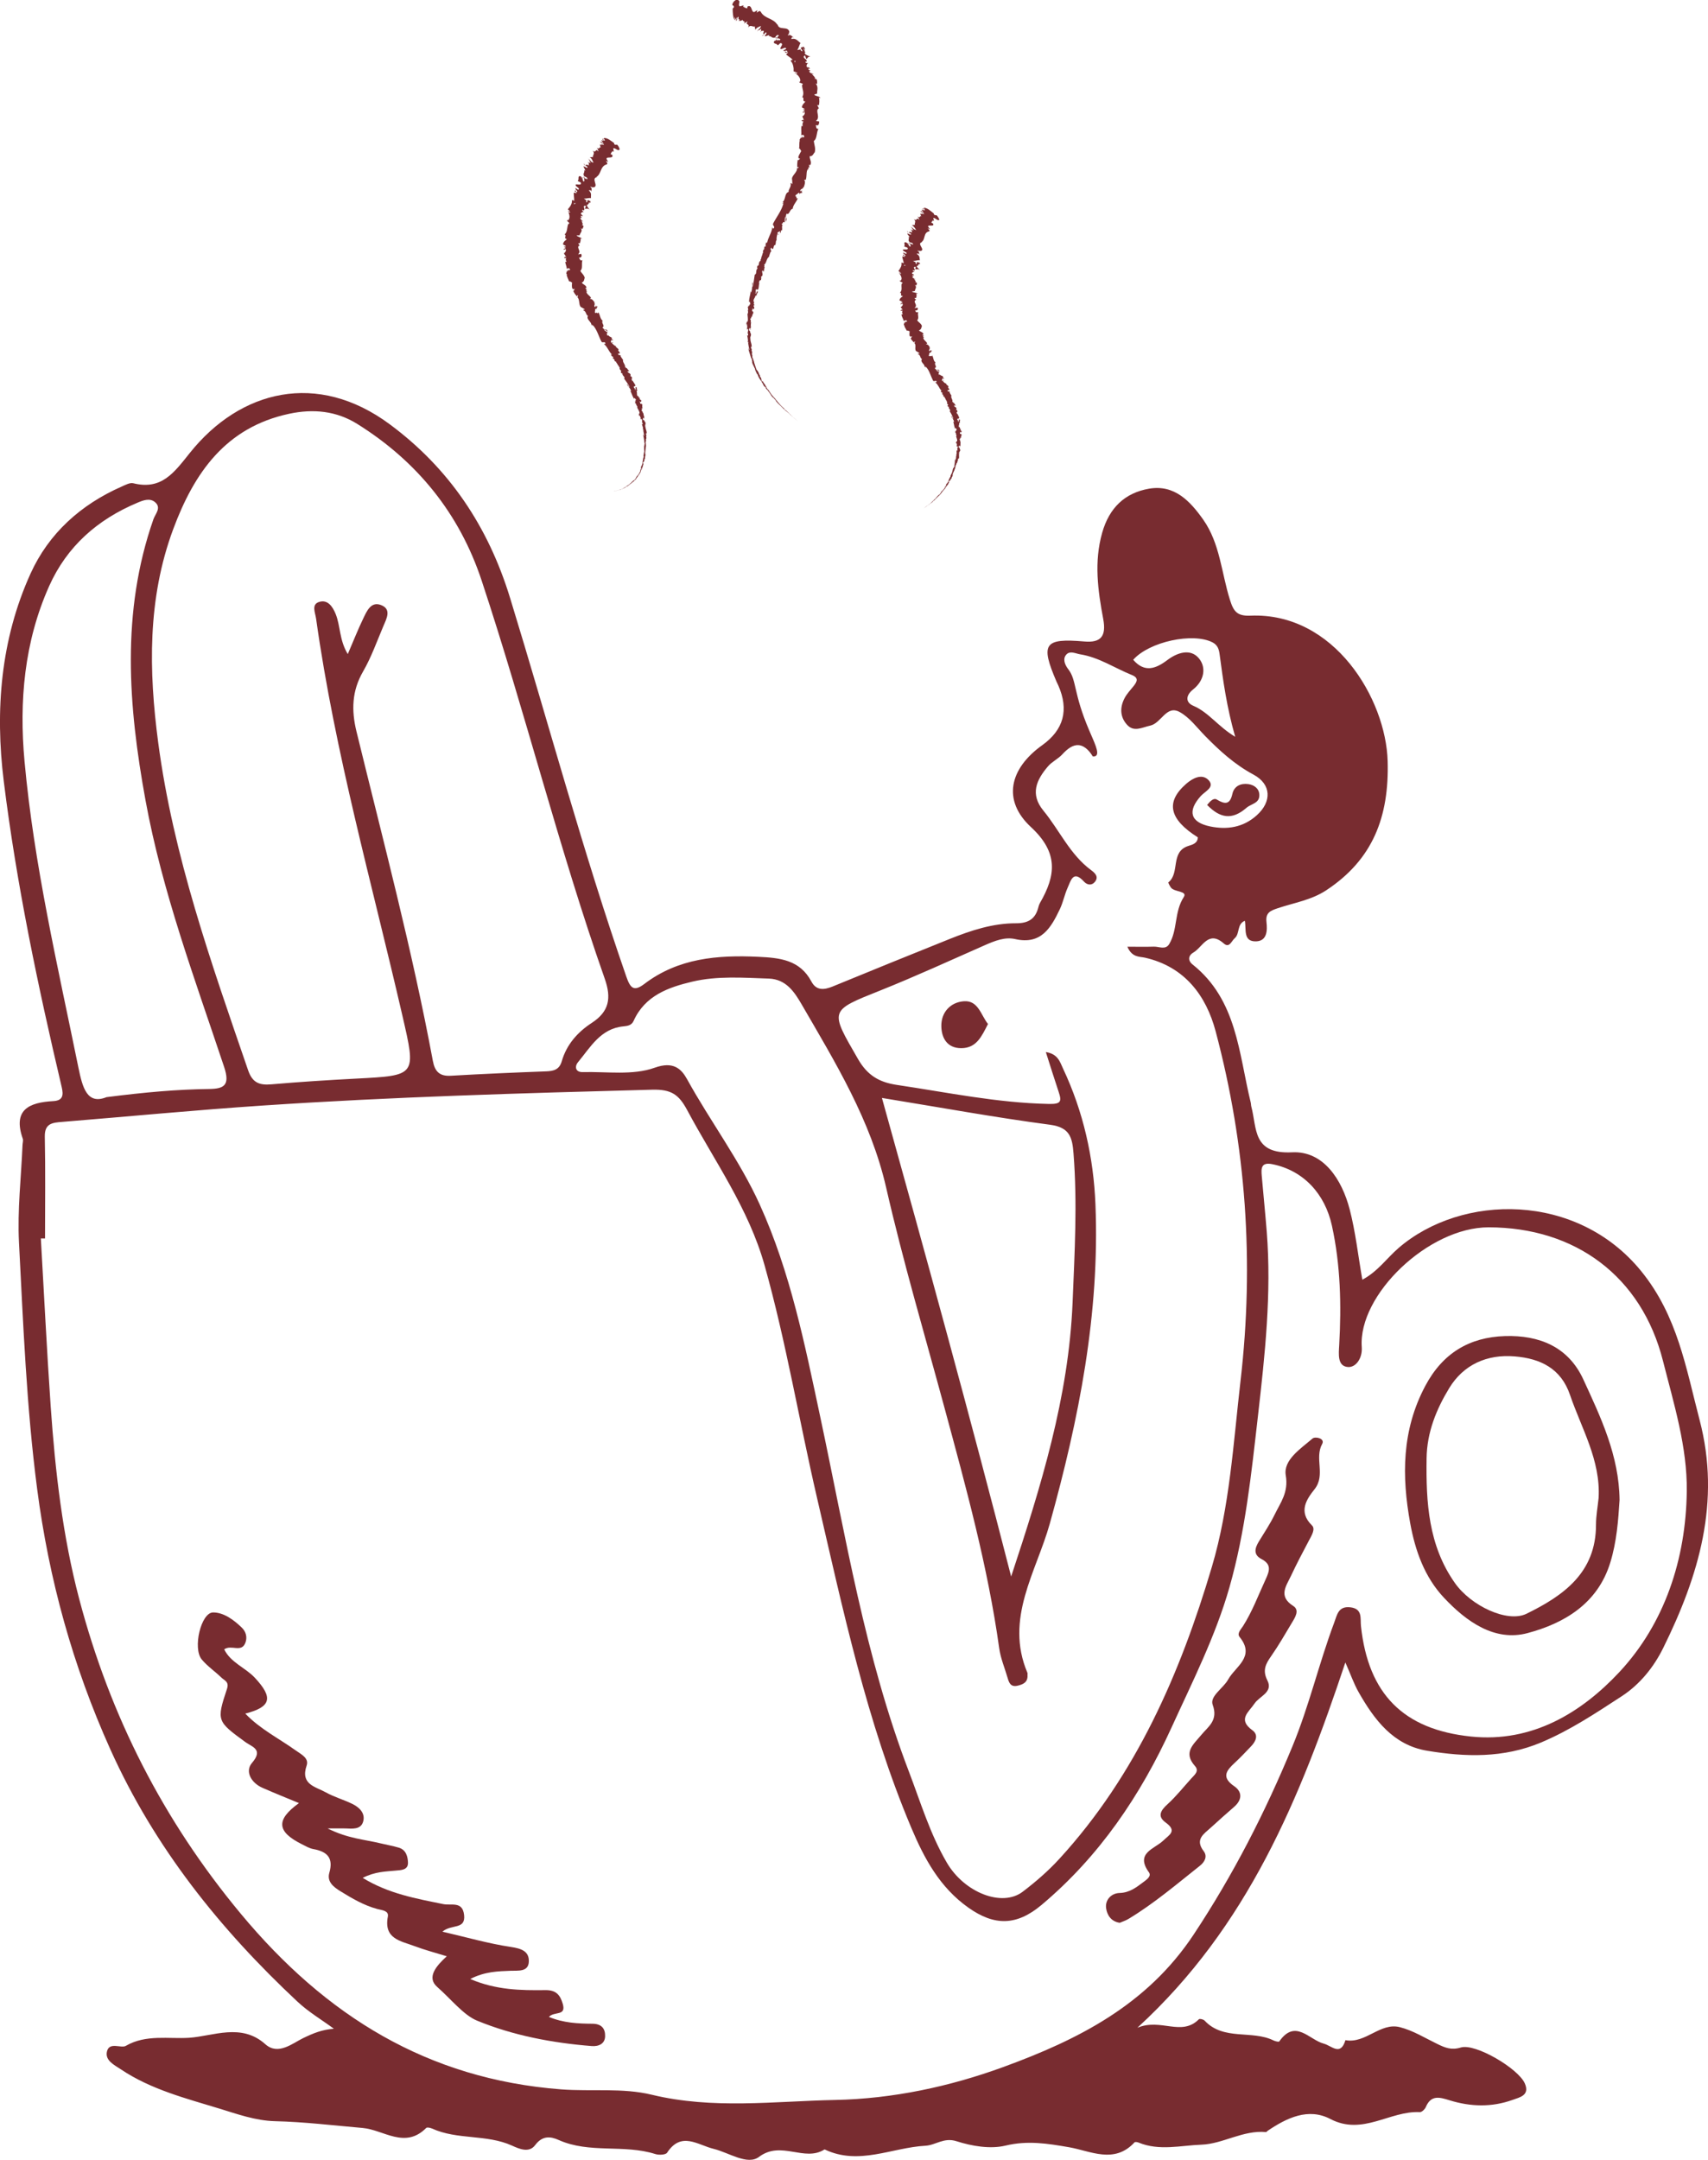 <svg width="454" height="574" viewBox="0 0 454 574" fill="none" xmlns="http://www.w3.org/2000/svg">
<g clip-path="url(#clip0_402_3383)">
<path d="M88.748 539.153C85.526 536.784 82.029 534.717 79.127 532.009C58.453 512.689 41.081 491.007 29.325 464.899C19.339 442.719 13.003 419.711 9.87 395.678C7.04 373.934 6.185 352.048 5.046 330.189C4.601 321.593 5.625 312.917 5.99 304.267C6.016 303.715 6.221 303.101 6.052 302.62C3.346 294.897 7.761 292.981 14.133 292.634C16.705 292.492 16.927 291.12 16.393 288.866C10.066 262.01 4.388 234.984 0.997 207.602C-1.335 188.798 0.16 169.976 8.117 152.437C12.976 141.73 21.466 134.105 32.315 129.321C33.312 128.885 34.522 128.208 35.43 128.43C42.968 130.292 46.261 125.616 50.444 120.387C63.846 103.614 84.369 98.51 103.593 112.753C119.292 124.378 129.722 139.788 135.578 158.895C145.866 192.432 154.953 226.352 166.469 259.515C167.546 262.624 168.471 263.613 171.266 261.493C180.299 254.616 190.729 253.77 201.56 254.278C207.256 254.545 212.605 255.062 215.684 260.861C217.001 263.337 219.093 263.087 221.371 262.152C231.739 257.894 242.116 253.672 252.52 249.503C258.153 247.25 263.938 245.352 270.061 245.37C273.39 245.379 275.259 244.185 276.024 241.032C276.113 240.676 276.238 240.319 276.416 239.999C280.652 232.677 281.417 226.637 274.031 219.796C266.368 212.697 268.308 204.279 277.039 198.035C282.74 193.955 284.164 188.667 281.31 182.17C281.159 181.832 280.99 181.511 280.839 181.173C276.487 171.062 277.528 169.557 288.252 170.483C292.595 170.858 294.108 169.121 293.245 164.498C291.812 156.864 290.771 149.328 292.969 141.578C294.838 134.995 298.95 130.996 305.429 129.874C312.184 128.707 316.366 133.205 319.819 138.086C324.296 144.42 324.67 152.267 326.93 159.42C327.9 162.502 328.817 163.758 332.368 163.616C354.662 162.689 368.385 185.742 368.848 202.275C369.266 217.088 364.914 228.454 352.49 236.623C348.548 239.215 343.955 239.919 339.63 241.371C337.69 242.021 336.346 242.546 336.64 245.058C336.889 247.223 336.827 250.064 333.917 250.171C330.339 250.305 331.327 246.938 330.891 244.702C328.719 245.602 329.609 248.123 328.203 249.334C327.322 250.082 326.797 252.06 325.266 250.715C321.163 247.125 319.641 251.766 317.176 253.164C315.93 253.877 315.619 255.222 317.007 256.327C328.826 265.733 329.253 279.932 332.448 292.981C332.537 293.338 332.519 293.721 332.608 294.077C334.157 299.885 332.866 306.762 343.457 306.236C351.769 305.826 356.7 313.46 358.764 321.433C360.313 327.401 360.981 333.591 362.12 340.094C366.222 337.921 368.643 334.34 371.749 331.667C388.516 317.21 419.158 316.747 436.29 337.876C445.91 349.741 448.153 363.583 451.775 377.399C457.471 399.125 451.544 418.838 442.092 437.971C439.583 443.058 435.889 447.654 431.066 450.789C424.168 455.279 417.333 459.84 409.617 463.082C399.632 467.269 389.522 466.966 379.332 465.273C370.361 463.786 365.315 457.069 361.132 449.703C359.886 447.52 359.058 445.097 357.608 441.81C345.566 477.886 331.745 511.94 302.323 538.895C308.588 536.258 314.026 541.3 318.68 536.632C318.885 536.428 319.882 536.659 320.184 536.989C325.257 542.405 332.733 539.421 338.527 542.271C338.98 542.494 339.915 542.707 340.04 542.529C344.302 536.428 347.987 542.093 351.849 543.108C353.959 543.661 356.326 546.547 357.625 542.191C363.001 543.188 366.872 537.407 372.087 538.735C375.585 539.616 378.815 541.638 382.117 543.233C384.102 544.195 385.793 544.908 388.294 544.142C392.147 542.957 403.592 549.727 405.31 553.691C406.698 556.888 403.922 557.387 402.053 558.064C396.517 560.06 390.884 559.899 385.312 558.171C382.749 557.378 380.4 556.639 379.002 559.944C378.753 560.54 377.934 561.342 377.409 561.315C369.435 560.906 362.209 567.64 353.62 563.142C347.791 560.086 342.069 562.812 336.942 566.286C336.791 566.393 336.649 566.624 336.515 566.616C330.428 566.045 325.061 569.76 319.383 569.965C313.901 570.161 308.116 571.684 302.634 569.404C302.314 569.27 301.726 569.181 301.566 569.35C296.182 575.185 289.863 571.631 284.141 570.642C278.445 569.662 273.158 568.798 267.267 570.214C263.217 571.185 258.34 570.357 254.247 569.047C250.865 567.961 248.711 570.107 245.979 570.25C237.052 570.731 228.277 575.577 219.182 571.221C213.806 574.65 207.648 568.771 201.756 573.207C198.677 575.532 193.746 572.067 189.697 571.078C185.434 570.045 181.091 566.348 177.318 572.103C176.935 572.682 175.137 572.762 174.194 572.459C165.837 569.796 156.733 572.397 148.518 568.727C146.249 567.711 144.14 567.551 142.235 570.098C140.624 572.254 137.972 571.06 136.094 570.214C129.322 567.15 121.606 568.744 114.86 565.689C114.388 565.475 113.525 565.279 113.293 565.52C107.615 571.221 101.991 566.001 96.348 565.52C88.606 564.852 80.863 563.908 73.102 563.721C67.905 563.596 62.939 561.788 58.382 560.398C49.491 557.681 40.156 555.321 32.19 549.985C30.393 548.782 27.803 547.598 28.452 545.112C29.111 542.583 32.199 544.427 33.445 543.705C38.794 540.587 44.908 541.915 50.257 541.558C56.682 541.131 64.149 537.55 70.53 543.269C73.939 546.333 77.819 542.984 80.542 541.665C83.31 540.329 85.571 539.403 88.739 539.153H88.748ZM11.97 329.129C11.596 329.129 11.232 329.129 10.858 329.129C11.721 344.004 12.442 358.889 13.474 373.756C14.676 391.037 16.651 408.273 21.075 425.02C29.253 455.974 43.315 483.712 64.016 508.609C86.576 535.742 113.649 552.541 149.159 555.267C157.204 555.882 165.481 554.804 173.25 556.692C189.492 560.621 205.779 558.412 221.994 558.082C237.293 557.77 252.413 554.546 266.742 549.308C286.508 542.084 304.868 532.873 317.283 514.123C327.811 498.232 336.302 481.637 343.546 464.089C347.996 453.319 350.586 442.051 354.644 431.219C355.4 429.206 355.703 426.819 358.862 427.148C362.28 427.505 361.532 430.141 361.755 432.155C363.695 450.219 373.057 459.626 390.964 461.496C407.33 463.216 420.475 455.038 430.425 444.385C442.484 431.469 448.135 414.313 448.358 396.328C448.509 384.534 444.922 373.097 442.039 361.695C436.334 339.123 418.668 326.189 395.689 326.171C379.714 326.154 360.972 344.129 361.968 358.007C362.182 360.929 360.429 363.423 358.337 363.298C355.418 363.129 355.845 359.744 355.97 357.491C356.566 346.828 356.335 336.273 354.039 325.753C352.188 317.255 346.474 311.064 338.224 309.398C335.198 308.784 335.207 310.485 335.385 312.507C335.812 317.451 336.319 322.395 336.711 327.338C338.01 343.737 336.239 360.029 334.379 376.25C332.626 391.571 331.042 406.982 326.779 421.902C323.077 434.863 316.98 446.879 311.418 459.065C303.177 477.129 292.222 493.35 276.843 506.257C270.213 511.825 264.321 511.869 257.397 506.97C249.823 501.608 245.685 493.947 242.232 485.752C230.342 457.541 224.05 427.719 217.17 398.065C212.4 377.497 208.956 356.644 203.233 336.273C198.979 321.121 189.92 308.588 182.666 295.039C180.468 290.933 178.501 289.454 173.313 289.597C138.791 290.523 104.269 291.494 69.809 293.81C52.019 295.004 34.264 296.705 16.5 298.157C13.999 298.362 11.837 298.495 11.908 302.076C12.095 311.082 11.97 320.096 11.97 329.111V329.129ZM299.653 251.597C302.403 251.597 304.556 251.65 306.71 251.579C308.09 251.534 309.798 252.532 310.786 250.893C313.065 247.098 312.095 242.341 314.649 238.413C315.743 236.73 312.148 237.131 311.231 235.866C310.929 235.447 310.475 234.565 310.564 234.494C313.705 232.026 311.018 226.406 315.832 224.829C316.909 224.482 318.342 224.161 318.396 222.531C310.76 217.721 309.745 213.16 315.289 208.314C316.98 206.836 319.455 205.508 321.199 207.281C323.041 209.169 320.345 210.274 319.214 211.512C315.574 215.529 316.366 218.54 321.688 219.636C326.138 220.544 330.437 219.939 334.059 216.67C338.091 213.044 337.975 208.421 333.169 205.847C328.203 203.183 324.189 199.531 320.327 195.585C318.146 193.358 316.179 190.65 313.545 189.216C310.012 187.283 308.704 192.2 305.722 192.842C303.578 193.305 301.415 194.641 299.582 192.619C297.65 190.49 297.641 187.898 298.985 185.422C299.59 184.308 300.507 183.355 301.308 182.348C302.216 181.199 302.777 180.166 300.881 179.4C296.306 177.556 292.133 174.697 287.149 173.895C285.921 173.699 284.452 172.871 283.464 173.931C283.206 174.207 283.055 174.492 282.975 174.786C282.619 176.149 283.74 177.574 284.016 177.939C286.214 180.843 285.289 184.175 289.472 194C290.815 197.171 292.275 200.03 291.358 200.823C291.1 201.046 290.726 201.046 290.442 201.001C289.917 200.101 288.59 198.186 286.704 198.026C285.262 197.91 283.829 198.881 282.37 200.476C281.266 201.687 279.637 202.409 278.578 203.647C275.499 207.236 273.728 211.031 277.341 215.431C281.622 220.642 284.39 227.074 289.997 231.225C291.056 232.009 292.15 233.006 291.011 234.387C290.192 235.376 288.982 235.233 288.119 234.28C285.244 231.127 284.612 234.093 283.785 235.928C282.957 237.763 282.583 239.812 281.711 241.629C279.344 246.582 276.754 251.133 269.83 249.566C267.124 248.951 264.41 250.038 261.829 251.169C252.591 255.24 243.398 259.462 234.026 263.212C220.348 268.681 220.526 268.387 228.081 281.473C230.6 285.838 233.742 287.628 238.396 288.323C251.808 290.318 265.095 293.106 278.747 293.382C282.005 293.454 282.272 292.768 281.399 290.176C280.26 286.782 279.201 283.361 277.991 279.593C281.239 280.092 281.764 282.274 282.574 284.003C287.959 295.431 290.682 307.581 291.18 320.123C292.346 349.091 286.793 377.079 279.059 404.87C275.481 417.715 266.973 430.15 273.096 444.563C273.167 444.723 273.096 444.928 273.114 445.115C273.256 447.013 272.064 447.627 270.471 447.992C268.691 448.402 268.228 447.28 267.845 445.961C267.08 443.316 265.967 440.715 265.594 438.016C262.577 416.344 256.783 395.313 251.087 374.264C245.81 354.756 240.06 335.346 235.557 315.66C231.454 297.694 222.074 282.435 213.068 266.9C211.172 263.631 208.938 260.228 204.355 260.068C197.555 259.836 190.667 259.311 184.037 260.878C177.7 262.375 171.435 264.575 168.418 271.318C167.875 272.521 166.807 272.654 165.677 272.77C159.643 273.358 156.964 278.284 153.636 282.292C152.674 283.45 152.959 284.973 154.881 284.92C161.307 284.76 168.231 285.838 173.998 283.762C178.991 281.963 181.1 284.047 182.631 286.808C188.825 298.05 196.612 308.365 201.943 320.105C210.113 338.117 213.94 357.366 218.025 376.535C224.78 408.211 229.924 440.296 241.564 470.742C244.697 478.946 247.207 487.391 251.692 495.043C256.311 502.926 266.297 506.943 271.832 502.748C275.33 500.093 278.703 497.163 281.658 493.92C302.002 471.687 313.732 444.714 322.133 416.379C326.868 400.408 327.829 383.528 329.751 366.897C333.4 335.418 331.22 304.535 323.13 274.088C320.612 264.611 314.916 256.914 304.334 254.509C302.866 254.18 300.925 254.509 299.662 251.597H299.653ZM92.441 173.833C93.954 170.323 95.138 167.303 96.544 164.391C97.487 162.44 98.573 159.768 101.261 160.792C104.153 161.888 102.747 164.408 101.91 166.377C100.184 170.439 98.707 174.652 96.508 178.456C93.518 183.622 93.385 188.771 94.746 194.365C101.857 223.475 109.564 252.443 115.055 281.927C115.58 284.751 116.817 286.06 119.817 285.891C128.254 285.401 136.69 285.036 145.136 284.724C147.165 284.653 148.678 284.27 149.319 282.043C150.592 277.598 153.546 274.284 157.284 271.853C161.939 268.824 162.553 265.261 160.755 260.13C148.5 225.274 139.636 189.368 128.031 154.307C122.131 136.483 110.89 122.614 94.978 112.673C89.433 109.208 83.319 108.593 76.902 109.956C59.984 113.555 51.609 125.642 46.029 140.661C39.15 159.18 39.541 178.376 42.051 197.349C46.029 227.386 56.139 255.89 65.947 284.421C67.104 287.788 68.973 288.447 72.141 288.171C79.644 287.521 87.164 287.04 94.684 286.648C110.775 285.811 110.632 285.882 106.966 269.937C98.885 234.85 89.033 200.137 84.013 164.382C83.791 162.814 82.741 160.685 84.743 159.999C87.03 159.224 88.365 161.095 89.202 163.126C90.519 166.333 90.145 170.047 92.45 173.842L92.441 173.833ZM28.346 291.574C38.714 290.256 47.124 289.516 55.596 289.41C59.557 289.356 61.203 288.439 59.575 283.548C51.787 260.175 43.128 237.033 38.678 212.688C34.104 187.666 32.146 162.663 40.787 137.979C41.286 136.563 42.959 134.96 41.232 133.472C39.808 132.252 38.002 132.982 36.507 133.615C25.943 138.051 17.799 145.186 13.074 155.741C6.435 170.581 5.064 186.41 6.515 202.257C9.016 229.746 15.325 256.638 20.825 283.637C21.956 289.169 23.166 293.65 28.346 291.565V291.574ZM234.427 291.797C246.335 334.527 257.913 376.606 268.771 418.98C276.665 395.09 284.069 371.342 285.102 346.142C285.645 332.941 286.392 319.767 285.351 306.557C285.022 302.343 284.399 299.618 279.139 298.914C264.454 296.972 249.868 294.3 234.427 291.788V291.797ZM336.64 223.012C336.248 225.978 337.503 226.628 340.787 225.444C349.082 222.442 353.914 215.788 358.987 209.205C361.443 206.007 361.675 203.103 360.002 199.567C354.546 188.04 343.697 183.711 333 179.284C330.561 178.278 331.033 180.79 331.167 182.046C331.656 186.615 332.662 191.158 332.795 195.728C332.902 199.54 334.077 201.972 337.459 203.976C343.226 207.388 343.599 210.443 340.048 216.26C338.829 218.264 336.845 219.885 336.649 223.012H336.64ZM297.437 154.45C297.437 156.837 297.374 159.233 297.463 161.62C297.499 162.654 297.49 164.631 298.46 164.426C303.4 163.384 306.942 169.477 312.219 166.751C315.281 165.166 320.603 168.052 321.849 165.228C323.023 162.565 320.469 158.333 319.793 154.744C318.662 148.722 316.989 142.941 313.171 138.024C308.935 132.555 304.823 132.608 300.756 138.14C297.152 143.039 296.956 148.704 297.428 154.459L297.437 154.45ZM301.21 175.338C304.218 178.83 307.191 177.752 310.288 175.418C312.993 173.378 316.5 172.265 318.725 175.017C320.709 177.476 320.06 180.923 317.123 183.239C315.281 184.691 314.934 186.606 317.212 187.577C321.27 189.305 323.762 193.073 328.328 195.808C326.085 188.005 325.115 180.941 324.18 173.868C324.011 172.595 323.682 171.437 322.311 170.724C317.123 168.034 305.491 170.51 301.219 175.338H301.21ZM357.252 185.422C352.855 174.893 344.979 169.156 333.943 167.874C332.413 167.695 329.787 166.341 329.671 169.406C329.591 171.543 329.164 174.376 332.573 175.115C341.392 177.013 349.767 180.024 357.252 185.431V185.422ZM361.488 216.064C355.294 222.762 349.144 229.158 339.532 230.468C336.996 230.815 336.168 232.561 336.622 234.868C337.254 238.048 339.461 236.391 340.93 235.937C351.129 232.775 358.284 226.361 361.488 216.073V216.064Z" fill="#782C30"/>
<path d="M145.884 536.009C149.818 537.63 153.671 537.799 157.471 537.826C159.99 537.844 160.898 539.207 160.844 541.166C160.791 543.153 159.145 543.901 157.293 543.759C146.81 542.93 136.37 540.944 126.794 536.998C123.172 535.51 119.737 531.119 116.221 528.054C113.293 525.498 115.99 522.425 118.758 519.895C115.678 518.942 112.902 518.229 110.232 517.214C106.592 515.833 101.937 515.334 103.094 509.348C103.397 507.754 101.51 507.656 100.3 507.335C96.704 506.373 93.527 504.485 90.403 502.561C88.695 501.501 86.844 500.093 87.538 497.706C88.686 493.733 86.941 492.059 83.284 491.408C82.233 491.221 81.237 490.615 80.249 490.126C73.565 486.785 73.271 483.659 79.466 479.187C76.146 477.806 72.933 476.524 69.774 475.134C66.757 473.816 65.057 470.76 66.971 468.524C70.076 464.899 67.042 464.293 65.226 462.975C57.679 457.461 57.51 457.337 60.331 448.848C60.972 446.915 59.664 446.63 58.872 445.855C57.163 444.189 55.125 442.826 53.621 441.009C51.165 438.051 53.434 428.52 56.656 428.52C59.459 428.52 62.102 430.462 64.247 432.529C65.404 433.633 65.778 435.148 65.217 436.6C64.158 439.316 61.506 436.974 59.593 438.328C61.328 441.873 65.217 443.173 67.736 445.872C72.648 451.137 72.15 453.622 65.199 455.404C69.169 459.546 74.117 461.986 78.513 465.131C80.053 466.235 82.189 467.206 81.504 469.219C79.786 474.252 83.88 474.813 86.585 476.328C88.81 477.566 91.329 478.278 93.634 479.392C95.556 480.327 97.185 481.922 96.517 484.149C95.877 486.277 93.643 485.992 91.792 485.921C90.742 485.886 89.691 485.921 87.084 485.921C92.495 488.638 96.98 488.861 101.234 489.903C102.836 490.295 104.474 490.562 106.049 491.043C107.962 491.631 108.399 493.457 108.443 495.025C108.496 497.029 106.547 496.993 105.177 497.127C102.454 497.394 99.704 497.385 96.411 499.06C103.344 503.309 110.632 504.556 117.832 506.035C119.977 506.471 122.932 505.171 123.359 508.903C123.813 512.929 119.986 511.272 117.601 513.357C124.062 514.853 129.873 516.537 135.801 517.419C138.622 517.837 140.713 518.586 140.562 521.391C140.411 524.108 137.679 523.672 135.738 523.752C132.321 523.886 128.903 523.939 124.988 525.934C131.894 528.892 138.462 528.972 144.985 528.892C147.806 528.856 148.892 530.165 149.586 532.535C150.574 535.92 147.281 534.432 145.884 536.036V536.009Z" fill="#782C30"/>
<path d="M297.624 510.996C295.23 510.649 294.251 508.796 294.019 507.148C293.699 504.886 295.408 503.14 297.579 503.077C300.258 503.006 302.038 501.59 303.925 500.173C304.752 499.55 306.158 498.632 305.384 497.572C301.682 492.451 306.861 491.39 309.167 489.181C310.822 487.596 312.976 486.625 309.843 484.353C307.547 482.688 308.508 481.147 310.341 479.481C312.637 477.397 314.586 474.92 316.678 472.613C317.523 471.678 318.832 470.689 317.639 469.344C314.408 465.71 317.212 463.625 319.33 461.051C321.137 458.86 323.869 457.212 322.347 453.088C321.493 450.78 325.15 448.705 326.45 446.344C328.354 442.888 333.765 440.305 329.511 435.058C328.719 434.088 329.858 433.01 330.428 432.11C332.902 428.209 334.486 423.888 336.417 419.728C337.485 417.421 338.01 415.738 335.296 414.321C333.08 413.163 333.543 411.435 334.611 409.672C336.044 407.32 337.592 405.022 338.794 402.554C340.378 399.294 342.54 396.622 341.766 392.079C341.072 388.008 345.709 385.024 348.868 382.307C349.589 381.684 352.259 382.254 351.449 383.733C349.331 387.581 352.419 391.972 349.429 395.758C347.311 398.439 344.997 401.744 348.735 405.396C349.731 406.367 348.592 408.148 347.889 409.476C346.252 412.558 344.632 415.649 343.146 418.811C341.873 421.519 339.701 424.227 343.76 426.801C345.504 427.906 344.267 429.821 343.413 431.237C341.615 434.23 339.879 437.277 337.886 440.127C336.435 442.202 335.51 443.886 336.88 446.585C338.482 449.738 334.789 450.754 333.472 452.713C331.932 455.021 328.897 456.936 332.884 459.822C334.593 461.06 333.836 462.77 332.537 464.106C331.131 465.558 329.76 467.046 328.274 468.418C326.049 470.466 324.501 472.266 328.061 474.698C330.268 476.212 330.17 478.35 328.025 480.202C325.942 482.002 323.895 483.846 321.857 485.698C319.997 487.391 317.532 488.816 319.953 491.969C320.985 493.315 320.264 494.802 318.965 495.826C312.78 500.726 306.764 505.865 299.982 509.954C299.217 510.417 298.336 510.693 297.624 511.005V510.996Z" fill="#782C30"/>
<path d="M430.495 398.626C430.148 404.078 429.73 409.734 428.03 415.257C424.666 426.231 415.713 431.433 406.012 434.016C397.291 436.332 389.788 430.97 383.816 424.61C378.637 419.096 376.172 412.086 374.846 404.826C372.567 392.337 372.594 380.098 378.833 368.349C383.469 359.611 390.554 355.371 400.05 355.077C409.092 354.801 416.843 357.874 420.848 366.568C425.512 376.687 430.362 386.85 430.495 398.635V398.626ZM424.924 398.074C425.476 388.053 420.376 379.653 417.315 370.692C414.921 363.673 409.456 361.036 402.639 360.475C395.208 359.851 388.987 362.693 385.205 368.919C381.814 374.504 379.295 380.597 379.198 387.563C379.037 399.276 379.66 410.678 386.718 420.69C391.007 426.792 400.699 431.344 405.754 428.868C415.624 424.04 424.248 417.929 424.23 405.182C424.23 402.813 424.684 400.452 424.924 398.083V398.074Z" fill="#782C30"/>
<path d="M262.612 272.138C260.939 275.407 259.568 278.542 255.537 278.56C251.772 278.578 250.277 275.87 250.215 272.761C250.135 268.966 252.707 266.321 256.258 266.089C260.022 265.84 260.743 269.777 262.612 272.138Z" fill="#782C30"/>
<path d="M320.869 213.917C321.724 212.848 322.622 212.002 323.414 212.474C325.568 213.766 326.921 213.926 327.579 210.978C328.051 208.858 329.858 208.109 331.825 208.386C333.311 208.59 334.681 209.517 334.744 211.218C334.833 213.516 332.59 213.579 331.335 214.674C327.437 218.068 324.251 217.391 320.869 213.926V213.917Z" fill="#782C30"/>
<path d="M195.037 1.986C194.93 2.084 194.824 2.182 194.744 2.316C194.77 2.904 194.761 3.421 194.833 3.91C194.904 4.4 195.011 4.783 195.108 5.158C195.162 4.926 195.251 4.703 195.367 4.489C195.367 4.668 195.331 4.846 195.304 5.024C195.295 5.033 195.224 5.033 195.189 5.042C195.197 5.291 195.215 5.318 195.251 5.229C195.278 5.149 195.313 4.953 195.402 4.819C195.349 5.104 195.304 5.291 195.322 5.407C195.491 5.086 195.74 4.801 196.007 4.525C195.892 4.944 195.527 5.256 195.678 5.576C196.061 5.202 195.856 4.605 196.31 4.445C196.328 4.721 196.274 4.944 196.283 5.068C196.283 5.193 196.346 5.211 196.595 5.077C196.541 5.362 196.399 5.496 196.212 5.558C196.328 5.514 196.426 5.496 196.559 5.505C196.621 5.505 196.693 5.514 196.755 5.523C196.799 5.523 196.835 5.523 196.879 5.523C197.04 5.514 197.2 5.46 197.36 5.211C197.378 5.861 198.206 5.354 197.796 6.298C197.956 6.093 198.499 5.71 198.731 5.754C197.867 6.716 199.478 6.146 198.837 7.295C199.202 6.85 199.505 6.859 199.799 6.93C200.101 7.001 200.395 7.144 200.769 7.001C200.697 7.064 200.573 7.188 200.555 7.117C200.778 7.331 200.697 7.661 200.769 7.919C201.231 7.162 201.748 7.215 202.246 6.877C202.139 7.785 201.525 7.652 201.214 8.409C201.561 7.785 202.13 8.106 202.326 7.545C202.29 8.133 202.397 7.892 202.139 8.578C202.771 7.687 202.46 8.551 203.02 8.115C203.065 8.783 202.54 9.015 203.091 8.979C203.074 9.362 202.54 9.469 202.54 9.469C202.896 9.718 203.163 8.925 203.51 8.596C204.097 8.712 203.376 9.219 203.278 9.656C203.67 9.665 204.329 9.228 204.515 9.406C204.453 9.522 204.462 9.585 204.311 9.683C204.987 9.406 205.156 10.288 205.984 9.977C205.957 10.048 205.93 10.11 205.895 10.155C206.108 9.816 206.367 9.504 206.571 9.3C206.74 9.433 207.212 9.202 206.918 9.629C206.829 9.531 206.678 9.674 206.527 9.754L206.847 9.736C206.491 10.404 206.447 9.727 206.073 10.128C206.553 10.217 207.337 10.146 207.435 10.52C206.972 11.072 206.714 10.164 206.571 10.921L206.402 10.386C205.886 11.473 206.242 10.128 205.646 11.242C205.948 11.812 206.429 11.455 206.705 12.043C207.096 11.874 207.105 11.607 207.497 11.446C208.093 11.544 207.862 11.99 207.648 12.364C207.426 12.747 207.212 13.068 207.782 13.023C208.253 12.863 209.001 12.373 208.93 13.041L208.191 13.388C208.511 13.905 209.321 13.005 209.277 13.842C208.956 13.923 208.778 13.593 208.752 13.727C208.485 14.413 209.295 13.709 209.481 13.985L208.939 14.421C209.375 14.92 210.193 15.294 210.692 15.891C210.496 15.945 210.238 15.936 210.149 16.185C210.505 16.524 210.71 16.987 210.825 17.477C210.888 17.726 210.923 17.967 210.95 18.225C210.95 18.483 210.95 18.733 210.941 18.982L211.6 19.107C211.626 19.187 211.413 19.33 211.279 19.285C211.208 19.686 211.626 19.178 211.893 19.267C212 19.445 211.689 19.623 211.475 19.561C212.187 19.953 213.006 20.986 212.632 21.77L212.436 21.681C212.365 22.225 213.7 21.984 213.299 22.59L213.184 22.518C213.184 23.106 213.371 23.685 213.477 24.247C213.575 24.808 213.549 25.36 213.219 25.841C213.985 25.93 213.05 26.99 214.074 26.981C213.602 27.676 213.406 27.507 213.139 28.433C213.113 28.674 213.807 28.781 213.931 29.084L213.406 29.101L213.967 29.511L213.344 29.734L213.486 30.019C213.513 29.903 213.718 29.778 213.869 29.796C214.109 30.25 213.513 30.892 213.255 30.892L213.486 31.426L213.682 31.97C213.522 31.943 213.451 31.836 213.371 31.72C213.647 32.139 212.774 31.72 213.202 32.228C213.317 32.166 213.504 32.281 213.602 32.299C213.282 32.54 213.264 33.127 213.371 33.573L213.032 33.457C212.908 34.232 213.059 35.132 212.979 36.014C213.166 35.72 213.736 35.862 213.762 36.138L213.237 36.174C213.531 36.388 213.469 35.925 213.807 36.325C213.7 36.655 213.202 36.468 213.059 36.254L213.184 36.682C213.032 36.682 212.961 36.575 212.774 36.521C213.068 36.735 212.178 37.136 212.685 37.457H212.534C212.472 37.893 212.481 38.223 212.472 38.526C212.472 38.828 212.463 39.122 212.409 39.479C212.828 39.577 212.685 39.844 212.979 40.129C212.863 40.378 212.694 40.637 212.552 40.913C212.392 41.18 212.258 41.474 212.205 41.795C212.303 42.294 212.516 42.008 212.703 42.267C212.329 42.213 212.223 42.855 212.036 42.454C211.929 43.229 211.884 43.443 211.911 44.476C212.08 44.413 212.178 44.316 212.276 44.405C212.285 44.592 212.018 44.761 211.858 44.681L211.831 44.627C211.956 45.242 211.519 45.794 211.119 46.302C210.719 46.819 210.371 47.309 210.576 47.852L210.558 47.789L210.612 48.787C210.416 49.17 210.452 48.458 210.149 48.68C210.363 49.821 209.562 50.132 209.615 51.032C209.045 51.148 208.885 51.682 208.716 52.261C208.556 52.84 208.413 53.455 207.986 53.74L208.209 53.776C208.324 54.069 207.995 53.98 207.888 54.114C208.049 54.158 208.155 53.962 208.218 54.141C207.737 56.002 206.429 57.633 205.521 59.37C205.201 60.011 206.286 60.162 205.512 60.804L205.281 60.421C205.112 61.926 204.124 63.146 203.901 64.607C203.866 64.5 203.768 64.456 203.83 64.331C203.492 64.509 203.403 65.355 203.581 65.436C203.483 65.632 203.403 65.418 203.261 65.498C203.02 65.73 203.261 66.317 202.985 66.38C202.94 66.389 202.949 66.273 202.949 66.21C202.985 66.442 202.584 67.057 202.905 66.986C202.584 67.431 202.646 67.983 202.353 68.331C202.522 68.696 201.899 69.141 202.246 69.373C201.863 69.186 201.614 70.139 201.685 70.522C201.605 70.37 201.472 70.753 201.356 70.575C201.231 70.949 201.187 71.306 201.401 71.315C200.715 71.831 201.294 72.802 200.617 72.989C200.546 73.577 200.448 74.129 200.368 74.673C200.288 75.216 200.199 75.733 200.101 76.249C199.772 76.116 200.377 75.136 199.994 75.074C199.888 76.071 199.994 76.695 199.71 77.621C199.603 77.853 199.603 77.443 199.558 77.345C199.469 78.343 199.096 79.198 199.131 80.098C199.104 80.098 199.087 79.991 199.078 79.893C199.06 80.062 198.962 80.276 199.104 80.285V80.115C199.354 79.893 199.398 80.873 199.505 80.917C199.158 80.552 199.247 81.746 198.82 81.193C198.82 81.309 198.864 81.46 198.962 81.451C198.909 81.612 198.855 81.656 198.766 81.469C198.766 82.102 198.935 81.906 198.864 82.458C198.802 82.449 198.784 82.333 198.722 82.262C198.811 82.565 198.909 82.859 198.793 83.322C198.757 83.287 198.704 83.34 198.722 83.197C198.677 83.598 198.722 83.955 198.766 84.32C198.802 84.676 198.82 85.05 198.731 85.487C198.481 85.211 198.624 85.781 198.392 85.816C198.41 85.977 198.41 86.137 198.437 86.297C198.473 86.235 198.517 86.173 198.553 86.11C198.535 86.529 198.704 86.903 198.624 87.259L198.535 86.948L198.57 87.731L198.651 87.286C198.757 87.714 198.926 87.242 198.855 87.794C198.837 87.678 198.846 88.212 198.722 88.426C198.793 88.631 198.882 88.836 198.846 89.148C198.784 89.228 198.615 89.094 198.579 89.148C198.757 89.344 198.695 90.128 198.882 90.368C198.837 90.288 198.731 90.288 198.713 90.324L198.855 90.484C198.82 90.68 198.811 90.707 198.722 90.689C198.784 91.268 198.935 90.484 198.926 91.179C198.909 91.125 198.891 91.152 198.855 91.045C198.909 91.74 199.096 92.363 199.167 92.996C199.024 93.21 199.015 92.453 198.909 92.693C199.015 93.147 199.185 93.602 199.318 94.056C199.389 94.278 199.46 94.51 199.523 94.733C199.603 94.956 199.665 95.169 199.727 95.383L199.701 95.223C199.95 95.276 199.781 95.891 200.021 96.292C199.977 96.194 199.861 96.194 199.896 96.212C199.932 96.363 199.977 96.505 200.03 96.657C200.092 96.808 200.163 96.96 200.244 97.111C200.395 97.432 200.564 97.779 200.769 98.198L200.68 98.109C200.751 98.465 201.053 98.973 201.196 99.338C201.285 99.418 201.374 99.623 201.383 99.472C201.507 100.077 201.837 100.55 202.148 101.004C202.299 101.235 202.451 101.458 202.584 101.69C202.735 101.912 202.869 102.144 202.976 102.385C202.905 102.278 202.78 102.153 202.833 102.233L203.367 102.964C203.376 102.866 203.332 102.848 203.269 102.661C203.367 102.732 203.528 102.928 203.643 103.115C203.385 102.803 203.563 103.177 203.643 103.338C203.643 103.302 203.697 103.338 203.697 103.32C203.892 103.756 203.839 103.32 204.168 103.863H204.124C204.284 104.032 204.444 104.193 204.587 104.398C204.604 104.522 204.409 104.211 204.355 104.228C204.578 104.513 204.871 104.736 205.041 105.012C204.925 104.905 204.782 104.736 204.685 104.62C204.845 104.95 204.898 104.959 205.058 105.173L205.041 105.155L205.414 105.645L205.325 105.511C205.735 105.76 205.93 106.206 206.42 106.589C205.957 106.206 206.322 106.544 206.251 106.553C206.349 106.678 206.5 106.856 206.438 106.821C206.669 106.999 206.749 107.195 207.07 107.444C207.07 107.471 207.283 107.667 207.212 107.649C207.479 107.916 207.168 107.569 207.212 107.578C207.648 107.961 208.147 108.566 208.787 109.101C209.33 109.564 209.455 109.626 209.953 110.072C210.113 110.232 209.793 109.974 209.793 109.974C210.051 110.223 210.256 110.41 210.523 110.624C210.469 110.588 210.523 110.633 210.594 110.704C210.808 110.882 210.754 110.802 211.021 111.043C210.968 111.007 210.905 110.963 210.799 110.882C211.048 111.087 211.297 111.283 211.555 111.497C211.617 111.559 211.395 111.372 211.297 111.31C211.591 111.55 212.045 111.934 212.142 111.996L211.956 111.844C212.062 111.934 212.009 111.898 211.929 111.836C211.68 111.631 211.573 111.533 211.564 111.515L211.751 111.666C211.582 111.488 211.021 111.052 210.656 110.74L210.825 110.847L210.434 110.544C210.363 110.473 210.318 110.41 210.496 110.562C210.247 110.321 210.265 110.366 210.06 110.152C210.042 110.125 210.051 110.134 210.069 110.152L209.82 109.929C209.873 109.965 209.793 109.867 209.944 110.018C209.517 109.591 209.214 109.377 209.072 109.199L209.108 109.234C208.494 108.673 209.028 109.208 208.547 108.798L208.316 108.433L208.227 108.406C208.164 108.344 208.049 108.219 208.084 108.228C207.835 108.023 208.111 108.281 207.96 108.166C207.826 108.005 207.621 107.809 207.443 107.631C207.274 107.453 207.141 107.302 207.141 107.239C207.016 107.159 207.39 107.551 207.07 107.239C207.052 107.088 206.714 106.874 206.482 106.562C206.598 106.616 206.82 106.901 206.598 106.589C206.384 106.473 206.117 106.037 205.913 105.787C205.85 105.823 205.45 105.271 205.085 104.879C205.112 104.896 204.515 104.05 204.248 103.623H204.266C204.142 103.596 203.83 103.186 203.625 102.874C203.679 102.857 203.741 102.901 203.866 103.053L203.679 102.759C203.608 102.705 203.536 102.625 203.403 102.438L203.51 102.474C203.385 102.278 203.243 102.091 203.091 101.886C202.94 101.681 202.789 101.458 202.673 101.182C202.584 101.191 202.718 101.708 202.362 101.182C202.388 101.137 202.442 101.084 202.531 101.218C202.495 101.173 202.406 101.066 202.371 100.959L202.557 101.146C202.451 100.888 202.433 101.048 202.335 100.852C202.388 100.826 202.299 100.692 202.353 100.692C202.388 100.737 202.424 100.87 202.486 100.933C202.38 100.71 202.264 100.434 202.264 100.327C202.246 100.362 202.193 100.371 202.095 100.211C201.872 99.801 202.086 100.033 201.997 99.775C201.908 99.694 201.828 99.4 201.739 99.436C201.685 99.311 201.712 99.267 201.721 99.204C201.579 99.008 201.249 98.189 201.258 98.483L201.276 98.545C201.276 98.545 201.267 98.528 201.258 98.51C201.027 98.18 200.92 97.779 200.795 97.387C200.68 96.995 200.555 96.603 200.422 96.238H200.457C200.288 95.793 200.146 95.232 199.968 94.938C199.932 94.804 199.95 94.599 200.021 94.644C199.905 94.305 199.861 94.27 199.825 93.753C199.968 94.091 199.87 93.619 199.95 94.1C199.896 93.637 199.95 93.521 199.736 93.058C199.888 93.201 199.807 92.693 199.745 92.479C199.727 92.595 199.718 92.702 199.71 92.809C199.638 92.568 199.638 92.355 199.621 92.132L199.79 92.221C199.896 91.268 199.229 90.573 199.576 89.816C199.443 89.575 199.505 90.332 199.362 90.119C199.362 89.682 199.603 89.219 199.603 89.085C199.683 88.489 199.3 88.542 199.398 87.918C199.327 87.999 199.149 88.079 199.096 87.607C199.131 87.17 199.398 87.072 199.443 87.348C199.443 87.455 199.425 87.5 199.398 87.5C199.416 87.642 199.443 87.829 199.523 87.651L199.46 87.598C199.54 87.384 199.549 86.787 199.656 86.93C199.603 86.6 199.549 86.787 199.505 87.028C199.567 86.752 199.576 86.538 199.576 86.315C199.576 86.092 199.603 85.879 199.665 85.594C199.612 85.683 199.523 85.763 199.532 85.665C199.701 84.836 199.434 85.282 199.451 84.712C199.594 84.4 199.71 84.854 199.674 84.275C199.79 83.937 199.879 84.222 199.923 84.364C199.816 83.83 200.163 83.411 200.235 83.126L200.252 83.402C200.244 83.233 200.27 83.108 200.288 82.975L200.11 83.108C200.163 82.957 200.19 82.823 200.252 82.832C200.181 82.654 199.977 82.921 199.888 82.574C200.003 82.369 199.905 81.906 200.128 81.87C199.95 82.529 200.35 81.835 200.288 82.405C200.288 82.289 200.306 82.164 200.359 82.004C200.386 81.986 200.395 82.031 200.404 82.075C200.706 81.469 200.208 81.746 200.359 81.086C200.466 81.193 200.626 80.979 200.626 80.864C200.564 81.122 200.395 80.953 200.35 80.686C200.537 80.285 200.377 80.213 200.439 79.991L200.341 80.231C200.235 80.124 200.297 79.91 200.324 79.608C200.43 79.608 200.333 79.893 200.395 79.795C200.324 79.608 200.413 79.43 200.528 79.251C200.644 79.064 200.786 78.868 200.769 78.628C200.911 78.441 201.018 78.663 201.125 78.494C201.098 77.951 201.454 77.995 201.463 77.434C201.24 77.541 201.285 77.577 201.205 77.158L201.098 78.058L200.991 77.434C200.92 77.701 200.956 78.022 200.884 78.174C200.813 77.871 200.849 77.906 200.671 77.995C201.036 77.701 200.697 77.229 201 76.864L201.436 76.998C201.837 76.436 201.552 75.831 201.926 75.065L201.765 75.296C201.623 75.136 201.89 74.789 201.917 74.513C202.059 74.584 202.175 74.441 202.317 74.37C202.193 74.343 202.54 73.791 202.246 73.613L202.584 73.328C202.896 72.722 202.388 72.437 202.673 71.84C202.78 72.09 203.002 71.849 202.967 72.312C203.047 72.107 203.154 71.938 203.038 71.894C203.189 71.814 203.038 71.243 203.269 71.119C203.234 71.003 203.065 70.914 203.172 70.682C203.216 70.673 203.252 70.718 203.252 70.718C203.172 70.682 203.278 70.317 203.02 70.442C203.786 70.014 203.697 68.669 204.373 68.313C204.498 67.85 204.685 67.297 204.836 66.888C204.88 66.932 204.925 66.923 204.871 66.994C205.281 66.513 204.507 66.433 204.96 65.89C205.388 65.694 204.969 66.291 205.174 66.139C205.806 66.308 205.432 65.347 205.975 65.079V65.195C206.322 64.963 206.091 64.313 206.375 63.806C206.375 63.806 206.42 63.859 206.464 63.85C206.313 63.351 206.518 62.63 206.66 62.077C206.838 62.345 206.687 62.362 206.981 62.38C207.052 62.14 206.545 62.264 206.678 61.783C206.883 61.694 207.15 61.427 207.443 61.507L207.257 61.935C207.71 61.881 207.506 61.383 207.666 61.187L207.808 61.285C208.066 60.617 207.675 60.421 208.022 59.735L207.871 59.752C207.648 59.191 208.244 59.53 208.12 59.013L208.583 59.084C208.6 58.791 208.591 58.016 208.725 57.526C208.921 57.926 208.832 58.523 208.858 58.933C208.983 58.684 209.232 58.069 209.081 57.846C209.081 57.962 209.117 58.14 209.01 58.212C208.823 57.757 208.85 57.276 209.081 56.777C209.873 57.232 209.882 55.557 210.71 55.486C210.79 54.453 211.653 53.776 212.053 52.698C211.19 52.787 212.16 52.377 211.413 52.154C211.466 51.896 211.519 51.807 211.573 51.798L211.519 51.834C211.519 51.834 211.555 51.807 211.573 51.798L212.32 51.228C212.614 51.139 212.383 51.531 212.561 51.566C212.846 51.05 212.97 51.459 213.326 51.183C213.032 51.157 213.024 50.845 213.246 50.569L212.73 50.88C212.623 49.963 213.629 50.453 213.531 49.526L213.673 49.856C213.673 49.633 213.825 49.259 213.913 48.876C213.994 48.484 214.002 48.075 213.753 47.772C213.869 47.727 214.118 47.709 214.118 47.905C214.341 47.442 214.358 46.845 214.394 46.293C214.421 45.732 214.465 45.224 214.795 44.904L214.973 45.037C214.973 44.841 214.688 44.609 214.964 44.44C215.044 44.476 215.151 44.574 215.186 44.494C215.142 44.378 214.973 43.915 215.159 43.701L215.337 43.968C215.88 43.069 215.159 42.338 215.222 41.501C215.863 41.652 216.245 40.931 216.441 40.565L216.53 40.601C216.699 40.04 216.69 39.523 216.601 39.016C216.512 38.499 216.37 38 216.325 37.448C217.215 36.904 216.975 35.239 217.553 34.205C217.402 34.357 217.011 34.125 216.948 33.929C217.117 33.689 216.503 33.19 217.162 33.279L217.144 33.368C217.812 33.225 217.687 32.682 217.74 32.272L216.868 32.157C217.562 31.658 217.464 30.936 217.349 30.295C217.224 29.645 217.1 29.075 217.678 28.763C217.447 28.505 217.438 28.184 217.197 27.934H217.687C217.74 27.56 217.776 27.284 217.785 26.981C217.785 26.687 217.785 26.367 217.669 25.921L218.043 26.073C218.034 25.547 216.539 25.574 216.459 25.12L217.197 24.888C217.144 24.451 217.286 23.979 217.286 23.525C217.286 23.071 217.215 22.616 216.797 22.251C216.913 22.251 217.135 22.225 217.189 22.367C217.162 22.153 217.224 21.726 217.162 21.387C217.108 21.049 216.886 20.826 216.388 21.031C217.073 20.853 216.227 20.105 215.809 19.739L216.334 19.668C215.587 19.454 215.418 19.499 215.079 19.018C215.097 18.893 215.346 18.813 215.382 18.911C215.409 18.519 214.795 18.777 214.884 18.225L215.275 18.305C215.168 17.86 214.999 17.949 214.545 17.86C214.252 17.673 214.385 17.005 214.821 16.755C214.528 16.809 214.065 16.729 214.083 16.435C214.243 16.328 214.385 16.372 214.456 16.399C214.483 15.544 213.415 15.633 213.682 14.92C213.842 14.831 213.905 14.76 213.94 14.689C214.18 15.259 214.358 15.722 214.305 15.695C214.768 15.49 214.634 14.983 215.435 15.063C214.919 14.831 213.905 14.573 213.896 14.039C213.931 13.994 213.958 13.949 214.02 13.896L214.091 13.914C214.083 13.789 213.985 13.727 213.869 13.682C213.869 13.504 213.869 13.388 213.807 13.255C214.145 12.996 213.718 12.631 213.611 12.39C213.139 12.702 213.05 12.373 212.801 12.88C212.819 12.827 212.881 12.88 212.988 13.014C213.024 13.041 213.05 13.068 213.095 13.076C213.077 13.076 213.059 13.076 213.041 13.085C213.139 13.219 213.255 13.397 213.38 13.602C213.032 13.566 212.73 13.522 212.863 13.121C212.49 13.201 212.098 13.272 211.911 13.299C212.427 12.604 212.463 11.794 212.801 11.446C212.116 10.974 211.573 10.039 210.425 10.377C210.185 10.306 210.514 9.985 210.594 9.816C210.754 9.843 210.843 9.968 211.003 9.914C210.754 9.834 210.532 9.602 210.291 9.451C210.042 9.3 209.775 9.228 209.455 9.451C209.348 8.819 210.185 9.193 209.588 8.729L209.829 8.64C209.766 7.669 208.983 7.563 208.227 7.5C207.497 7.42 206.812 7.367 206.651 6.351C206.651 6.422 206.651 6.485 206.607 6.565C206.117 5.719 205.245 5.282 204.4 4.89C203.554 4.481 202.735 4.098 202.219 3.135C201.872 2.681 201.579 3.135 201.134 3.367L201.329 2.69C201.053 2.85 200.778 3.02 200.511 3.189C200.057 3.296 199.941 2.779 199.754 2.307C199.576 1.835 199.327 1.399 198.677 1.755L198.624 2.245C198.481 2.147 198.206 2.111 198.01 2.049C197.858 2.004 197.716 1.897 197.85 1.648C197.787 1.719 197.565 2.067 197.538 1.782L197.672 1.434C197.333 1.523 196.977 1.594 196.621 1.701C196.328 1.461 196.426 1.113 196.506 0.766C196.541 0.597 196.568 0.428 196.488 0.276C196.399 0.125 196.203 -0.018 195.847 -0.08C195.562 -0.045 195.162 0.241 194.93 0.588C194.69 0.935 194.61 1.327 194.681 1.425C194.833 1.363 195.091 1.523 195.1 1.906L195.037 1.986ZM213.718 12.952C213.869 13.059 213.798 13.165 213.718 13.246C213.673 13.183 213.611 13.112 213.513 13.023C213.495 13.023 213.46 13.032 213.442 13.041C213.54 12.996 213.638 12.961 213.718 12.952ZM211.502 16.176C211.368 16.185 211.359 16.435 211.279 16.631C211.252 16.524 211.19 16.39 211.128 16.265C211.288 16.15 211.475 16.096 211.511 16.185L211.502 16.176ZM210.861 15.802H210.852C210.799 15.722 210.745 15.669 210.71 15.624C210.745 15.66 210.79 15.713 210.861 15.793V15.802Z" fill="#782C30"/>
<path d="M239 72.401C238.76 72.651 239.356 72.464 239.561 72.624C239.588 72.784 239.223 72.793 239.063 72.669C239.472 73.221 239.979 74.147 239.356 74.619L239.196 74.513C238.965 74.904 240.309 75.02 239.793 75.368L239.695 75.296C239.437 76.16 239.971 77.096 239.214 77.79C239.979 77.88 238.956 78.663 240.006 78.646C239.543 79.162 239.321 79.038 239.081 79.768C239.063 79.955 239.748 79.982 239.89 80.196L239.365 80.258L239.962 80.498L239.356 80.739L239.517 80.935C239.534 80.846 239.73 80.73 239.882 80.721C240.157 81.015 239.659 81.567 239.392 81.621L239.962 82.333C239.81 82.342 239.712 82.28 239.615 82.218C239.953 82.458 239.036 82.342 239.534 82.618C239.641 82.547 239.837 82.592 239.944 82.583C239.686 82.823 239.784 83.26 239.979 83.554H239.623C239.659 84.159 240.095 84.739 240.264 85.38C240.353 85.113 240.941 85.023 241.039 85.193L240.558 85.398C240.896 85.442 240.691 85.157 241.136 85.308C241.136 85.558 240.611 85.611 240.416 85.522C240.496 85.603 240.585 85.683 240.674 85.763C240.531 85.816 240.433 85.772 240.238 85.807C240.585 85.843 239.908 86.44 240.487 86.466L240.344 86.52C240.54 87.152 240.807 87.393 241.021 87.883C241.43 87.758 241.412 87.99 241.786 88.025C241.786 88.435 241.635 88.943 241.848 89.37C242.16 89.602 242.213 89.335 242.498 89.388C242.151 89.54 242.365 89.967 242.017 89.834C242.293 90.332 242.382 90.466 242.934 91.001C243.041 90.876 243.068 90.769 243.201 90.76C243.308 90.858 243.174 91.09 243.005 91.134L242.961 91.116C243.37 91.366 243.335 91.882 243.308 92.372C243.281 92.871 243.308 93.325 243.78 93.441L243.735 93.423L244.376 93.833C244.465 94.127 244.064 93.789 243.975 94.083C244.821 94.439 244.447 95.098 245.07 95.419C244.456 96.265 245.942 96.755 245.746 97.557L245.916 97.414C246.183 97.441 245.916 97.637 245.933 97.761C246.067 97.663 246.013 97.521 246.165 97.539C246.628 98.038 246.939 98.634 247.197 99.276L247.598 100.238C247.731 100.558 247.882 100.879 248.016 101.155C248.229 101.556 249.022 100.835 248.959 101.565L248.559 101.618C249.004 101.895 249.244 102.313 249.493 102.714C249.716 103.133 249.947 103.551 250.321 103.881C250.223 103.863 250.134 103.908 250.098 103.828C249.974 104.104 250.419 104.469 250.597 104.389C250.641 104.522 250.454 104.496 250.401 104.611C250.365 104.843 250.899 104.914 250.73 105.11C250.704 105.146 250.641 105.092 250.606 105.066C250.766 105.137 250.837 105.609 251.024 105.395C251.051 105.761 251.424 105.948 251.38 106.268C251.718 106.331 251.487 106.865 251.887 106.776C251.496 106.901 251.816 107.453 252.065 107.595C251.923 107.569 252.012 107.818 251.825 107.791C251.923 108.023 252.074 108.21 252.252 108.103C251.967 108.673 252.911 108.878 252.43 109.288C252.653 109.609 252.822 109.938 252.991 110.259C253.16 110.58 253.293 110.9 253.409 111.221C253.053 111.274 253.195 110.499 252.831 110.624C253.142 111.203 253.525 111.497 253.578 112.138C253.56 112.308 253.418 112.076 253.347 112.031C253.614 112.628 253.578 113.243 253.827 113.777C253.801 113.777 253.756 113.724 253.721 113.671C253.747 113.777 253.721 113.938 253.854 113.902L253.801 113.795C253.988 113.59 254.308 114.187 254.415 114.196C253.988 114.054 254.379 114.775 253.836 114.526C253.872 114.597 253.952 114.686 254.041 114.659C254.023 114.775 253.979 114.811 253.854 114.713C253.979 115.105 254.103 114.953 254.148 115.318C254.085 115.318 254.05 115.247 253.97 115.22C254.121 115.39 254.272 115.568 254.228 115.889C254.183 115.871 254.139 115.906 254.13 115.817C254.183 116.343 254.53 116.708 254.406 117.305C254.139 117.136 254.326 117.501 254.094 117.536L254.166 117.848L254.272 117.723C254.272 118 254.433 118.249 254.344 118.481L254.263 118.276L254.29 118.792L254.379 118.507C254.477 118.792 254.655 118.49 254.575 118.855C254.557 118.775 254.557 119.131 254.433 119.265C254.486 119.407 254.539 119.55 254.468 119.754C254.397 119.799 254.246 119.692 254.201 119.719C254.361 119.87 254.201 120.369 254.352 120.556C254.317 120.494 254.219 120.476 254.192 120.494L254.308 120.627C254.246 120.752 254.228 120.761 254.148 120.734C254.068 121.108 254.406 120.645 254.237 121.082C254.237 121.046 254.21 121.055 254.201 120.984C254.139 121.206 254.13 121.429 254.121 121.652C254.103 121.866 254.077 122.079 254.005 122.284C253.81 122.373 254.032 121.91 253.854 122.026C253.81 122.329 253.818 122.649 253.792 122.961C253.756 123.273 253.712 123.585 253.623 123.861L253.667 123.763C253.872 123.905 253.454 124.155 253.454 124.467C253.454 124.395 253.365 124.342 253.382 124.369C253.231 124.743 253.204 125.179 253.026 125.767L253.009 125.678C252.875 125.883 252.777 126.257 252.644 126.48C252.653 126.569 252.59 126.702 252.688 126.649C252.395 126.952 252.297 127.326 252.154 127.664C252.012 128.003 251.887 128.35 251.629 128.6C251.674 128.528 251.7 128.413 251.665 128.466L251.38 129.001C251.46 129.001 251.451 128.956 251.558 128.876C251.558 128.965 251.487 129.116 251.407 129.25C251.513 129.001 251.318 129.197 251.229 129.277C251.255 129.277 251.246 129.312 251.273 129.321C251.015 129.526 251.353 129.437 251.051 129.749V129.713C250.962 129.856 250.899 129.998 250.793 130.132C250.704 130.15 250.873 129.971 250.828 129.936C250.695 130.141 250.641 130.399 250.463 130.542C250.508 130.444 250.597 130.328 250.641 130.23C250.446 130.381 250.446 130.417 250.339 130.55L250.321 130.568L250.178 130.711C250.223 130.666 250.259 130.631 250.294 130.595L250.063 130.844L250.143 130.773C250.063 131.103 249.778 131.272 249.573 131.646C249.778 131.29 249.582 131.566 249.564 131.504C249.484 131.575 249.36 131.673 249.386 131.637C249.289 131.806 249.146 131.851 249.004 132.1C248.986 132.1 248.861 132.252 248.861 132.189C248.701 132.385 248.924 132.163 248.924 132.189C248.701 132.519 248.238 132.795 247.882 133.232C247.544 133.57 247.482 133.641 247.144 133.944C247.019 134.033 247.224 133.837 247.224 133.837C247.028 133.98 246.886 134.105 246.708 134.247C246.743 134.212 246.708 134.247 246.636 134.274C246.485 134.381 246.547 134.363 246.352 134.497C246.378 134.47 246.423 134.425 246.485 134.363C246.316 134.497 246.138 134.63 245.969 134.764C245.916 134.791 246.076 134.675 246.129 134.621C245.924 134.773 245.604 135.022 245.542 135.067C245.577 135.049 245.604 135.022 245.64 135.004C245.631 135.004 245.657 134.987 245.693 134.96C245.862 134.826 245.951 134.782 245.96 134.773L245.835 134.871C245.987 134.799 246.361 134.497 246.619 134.301L246.53 134.399L246.788 134.185C246.85 134.149 246.895 134.131 246.77 134.238C246.966 134.105 246.921 134.105 247.09 133.989C247.108 133.98 247.099 133.989 247.09 133.998L247.259 133.846C247.259 133.846 247.304 133.846 247.197 133.926C247.535 133.695 247.696 133.499 247.838 133.428C248.203 133.08 247.838 133.383 248.114 133.071L248.39 132.947L248.407 132.875C248.407 132.875 248.541 132.76 248.532 132.786C248.674 132.617 248.496 132.795 248.568 132.697C248.817 132.546 249.102 132.136 249.2 132.145C249.244 132.047 248.995 132.314 249.182 132.083C249.306 132.083 249.413 131.824 249.618 131.664C249.6 131.753 249.413 131.913 249.618 131.753C249.671 131.593 249.965 131.388 250.098 131.219C250.045 131.165 250.392 130.844 250.588 130.542C250.588 130.577 251.033 130.016 251.264 129.767V129.784C251.238 129.686 251.442 129.392 251.567 129.17C251.611 129.214 251.602 129.259 251.549 129.392L251.683 129.188C251.683 129.125 251.718 129.054 251.789 128.911L251.825 129.001C252.012 128.733 252.092 128.404 252.341 128.074C252.279 128.021 251.994 128.252 252.154 127.851C252.199 127.851 252.27 127.878 252.234 127.985C252.243 127.949 252.27 127.851 252.323 127.798L252.306 127.985C252.421 127.834 252.306 127.869 252.377 127.745C252.43 127.78 252.466 127.664 252.501 127.709C252.484 127.745 252.412 127.807 252.403 127.869C252.492 127.727 252.635 127.566 252.706 127.531C252.67 127.531 252.626 127.495 252.679 127.379C252.813 127.085 252.795 127.317 252.911 127.166C252.911 127.077 253.035 126.916 252.946 126.863C252.991 126.783 253.035 126.783 253.08 126.765C253.124 126.604 253.382 126.052 253.204 126.177L253.178 126.212C253.178 126.212 253.178 126.195 253.178 126.186C253.285 125.642 253.667 125.17 253.783 124.636H253.818C253.845 124.493 253.899 124.315 253.943 124.155C253.979 123.994 254.005 123.834 253.988 123.709C254.014 123.62 254.121 123.513 254.166 123.567C254.201 123.317 254.166 123.282 254.326 122.961C254.335 123.219 254.415 122.899 254.308 123.22C254.433 122.926 254.513 122.863 254.477 122.498C254.566 122.641 254.682 122.293 254.682 122.133L254.548 122.338C254.566 122.168 254.611 122.026 254.655 121.874L254.797 121.981C255.136 121.367 254.682 120.761 255.091 120.307C254.993 120.12 254.958 120.654 254.842 120.476C254.895 120.182 255.198 119.897 255.207 119.799C255.358 119.389 254.993 119.389 255.091 118.962C255.02 119.015 254.842 119.051 254.797 118.73C254.842 118.436 255.109 118.374 255.153 118.57C255.153 118.641 255.127 118.677 255.109 118.677C255.127 118.775 255.145 118.908 255.225 118.792L255.162 118.748C255.242 118.605 255.269 118.187 255.376 118.285C255.331 118.053 255.269 118.187 255.225 118.347C255.358 117.964 255.251 117.741 255.34 117.34C255.296 117.403 255.216 117.465 255.216 117.403C255.323 116.815 255.082 117.144 255.056 116.753C255.162 116.521 255.331 116.824 255.225 116.432C255.296 116.182 255.42 116.37 255.483 116.468C255.331 116.102 255.572 115.773 255.598 115.559L255.661 115.755C255.625 115.639 255.625 115.541 255.625 115.443L255.474 115.568C255.501 115.452 255.492 115.354 255.563 115.354C255.456 115.247 255.305 115.461 255.153 115.238C255.225 115.078 255.038 114.793 255.242 114.722C255.198 115.203 255.456 114.65 255.509 115.051C255.483 114.971 255.474 114.882 255.501 114.766C255.527 114.748 255.545 114.775 255.563 114.811C255.732 114.33 255.314 114.624 255.287 114.152C255.412 114.196 255.509 114.018 255.474 113.938C255.492 114.134 255.278 114.054 255.162 113.893C255.225 113.581 255.056 113.573 255.047 113.421L255.02 113.608C254.886 113.564 254.886 113.412 254.824 113.207C254.922 113.172 254.913 113.385 254.949 113.305C254.7 113.109 255.118 112.744 254.913 112.45C254.975 112.29 255.153 112.397 255.198 112.254C254.975 111.925 255.331 111.827 255.127 111.47C254.967 111.613 255.02 111.622 254.789 111.39C254.878 111.586 254.949 111.791 255.02 111.987C254.913 111.871 254.806 111.746 254.7 111.64C254.726 111.827 254.878 112.014 254.86 112.129C254.691 111.969 254.735 111.978 254.602 112.094C254.833 111.791 254.361 111.622 254.477 111.292L254.931 111.203C255.047 110.713 254.557 110.455 254.53 109.858L254.495 110.063C254.29 110.036 254.388 109.716 254.263 109.555C254.424 109.528 254.459 109.404 254.539 109.297C254.424 109.341 254.45 108.869 254.112 108.914L254.255 108.602C254.219 108.112 253.658 108.219 253.569 107.774C253.792 107.845 253.845 107.604 254.059 107.863C254.023 107.711 254.005 107.578 253.89 107.613C253.97 107.489 253.534 107.284 253.649 107.097C253.56 107.061 253.373 107.097 253.338 106.936C253.365 106.91 253.418 106.91 253.418 106.91C253.338 106.936 253.222 106.696 253.08 106.91C253.454 106.277 252.59 105.707 252.902 105.146C252.715 104.861 252.51 104.513 252.386 104.246C252.448 104.246 252.475 104.211 252.475 104.264C252.475 103.81 251.861 104.264 251.852 103.756C252.039 103.4 252.11 103.908 252.154 103.721C252.706 103.382 251.843 103.24 252.047 102.776L252.119 102.83C252.208 102.509 251.629 102.411 251.496 102.028C251.496 102.028 251.558 102.019 251.585 101.984C251.166 101.895 250.81 101.512 250.535 101.235C250.828 101.2 250.739 101.316 250.944 101.111C250.828 100.977 250.588 101.378 250.348 101.12C250.428 100.95 250.419 100.665 250.65 100.478C250.713 100.567 250.766 100.656 250.828 100.754C251.086 100.407 250.606 100.398 250.579 100.211L250.739 100.14C250.437 99.739 250.063 99.962 249.814 99.498L249.734 99.614C249.217 99.614 249.814 99.276 249.386 99.213L249.716 98.893C249.529 98.795 249.004 98.572 248.755 98.332C249.146 98.314 249.493 98.554 249.787 98.652C249.698 98.492 249.431 98.136 249.191 98.171C249.271 98.207 249.413 98.234 249.386 98.332C248.959 98.332 248.657 98.171 248.47 97.85C249.28 97.432 248.167 96.906 248.666 96.301C248.051 95.909 248.176 95.107 247.793 94.466C247.251 95.071 247.678 94.278 247.01 94.697C246.886 94.564 246.859 94.501 246.895 94.466V94.51C246.895 94.51 246.895 94.475 246.895 94.457C246.948 94.225 247.01 93.993 247.073 93.762C247.224 93.539 247.304 93.824 247.446 93.726C247.34 93.352 247.678 93.423 247.758 93.103C247.526 93.281 247.34 93.174 247.34 92.925L247.144 93.37C246.53 93.085 247.544 92.648 246.948 92.355L247.242 92.39C246.992 92.212 246.85 91.473 246.129 91.517C246.2 91.428 246.378 91.277 246.485 91.357C246.405 91.036 246.111 90.778 245.844 90.511C245.577 90.252 245.364 89.985 245.471 89.664L245.684 89.629C245.586 89.54 245.239 89.584 245.382 89.362C245.471 89.335 245.595 89.326 245.586 89.272C245.497 89.237 245.123 89.112 245.186 88.916L245.462 88.952C245.515 88.257 244.598 88.248 244.269 87.794C244.883 87.58 244.945 87.037 244.981 86.76L245.07 86.743C244.945 86.021 244.216 85.727 243.789 85.13C244.091 84.828 244.091 84.462 244.056 84.079C244.02 83.696 243.922 83.287 244.091 82.912C243.975 83.037 243.539 83.01 243.45 82.912C243.566 82.725 242.89 82.574 243.539 82.476V82.538C244.153 82.298 243.931 82.022 243.922 81.763L243.05 81.87C243.637 81.434 243.477 81.033 243.299 80.65C243.121 80.276 242.943 79.928 243.522 79.688C243.281 79.554 243.272 79.358 243.032 79.216L243.522 79.18C243.619 78.735 243.691 78.512 243.557 77.978L243.913 78.067C243.94 77.764 242.454 77.755 242.418 77.47L243.174 77.354C243.174 76.82 243.842 76.303 243.192 75.769C243.308 75.777 243.53 75.804 243.557 75.884C243.593 75.635 244.153 74.967 243.077 74.993C243.771 75.029 243.21 74.459 242.925 74.138L243.441 74.227C242.801 73.933 242.614 73.907 242.462 73.541C242.543 73.47 242.89 73.515 242.747 73.604C243.059 73.363 242.276 73.337 242.605 73.043L242.925 73.203C243.005 72.936 242.827 72.936 242.454 72.731C242.267 72.526 242.667 72.214 243.157 72.25C242.872 72.17 242.507 71.956 242.676 71.814C242.863 71.814 242.97 71.903 243.014 71.938C243.477 71.546 242.525 71.136 243.112 70.923C243.29 70.949 243.388 70.949 243.441 70.932C243.352 71.288 243.263 71.573 243.237 71.546C243.735 71.635 243.878 71.368 244.518 71.716C244.198 71.43 243.459 70.869 243.771 70.638C243.824 70.638 243.878 70.638 243.958 70.638L244.002 70.682C244.064 70.629 244.038 70.558 243.967 70.486C244.073 70.415 244.145 70.37 244.18 70.29C244.607 70.353 244.492 70.023 244.545 69.88C243.993 69.756 244.127 69.596 243.628 69.658C243.673 69.649 243.691 69.702 243.691 69.8C243.7 69.827 243.7 69.854 243.735 69.872C243.717 69.872 243.708 69.854 243.691 69.854C243.691 69.952 243.664 70.076 243.637 70.219C243.388 70.041 243.183 69.863 243.522 69.774C243.183 69.613 242.845 69.444 242.685 69.355C243.513 69.337 244.038 69.079 244.527 69.15C244.438 68.892 244.456 68.624 244.394 68.348C244.331 68.072 244.171 67.787 243.691 67.484C243.602 67.315 244.038 67.44 244.216 67.44C244.296 67.547 244.251 67.627 244.394 67.707C244.207 67.377 244.536 66.95 243.833 66.638C244.278 66.442 244.438 67.048 244.483 66.585L244.687 66.718C245.435 66.522 245.088 66.023 244.812 65.507C244.536 64.999 244.296 64.456 245.248 64.331C245.123 64.349 245.07 64.367 244.937 64.331C245.515 63.966 245.595 63.369 245.764 62.799C245.924 62.229 246.138 61.668 246.948 61.481C247.322 61.329 246.868 61.035 246.601 60.661L247.233 60.946L246.717 60.26C246.467 59.548 248.603 60.447 247.98 59.378L247.535 59.191C247.731 59.058 247.678 58.47 248.114 58.799C248.051 58.737 247.74 58.47 247.989 58.532L248.301 58.737C248.221 58.47 248.14 58.212 248.069 57.944C248.532 57.766 249.262 58.835 249.671 58.407C249.671 58.158 249.137 57.267 248.888 57.178C248.817 57.241 248.559 57.223 248.247 57.009L248.203 56.724C247.313 56.038 246.485 55.21 245.542 55.218L245.889 55.931L245.382 55.726L245.533 55.441C245.017 55.299 245.319 55.664 245.506 55.94C245.257 55.806 245.061 55.735 244.928 55.735L245.595 56.644C245.212 56.439 244.972 56.02 244.643 56.109C244.954 56.528 245.533 56.501 245.649 56.929C245.141 56.804 244.821 56.537 245.07 56.956C244.821 56.831 244.687 56.688 244.634 56.546C244.821 56.893 244.492 57.062 244.928 57.454C244.314 57.285 244.732 58.087 243.869 57.535C244.047 57.722 244.394 58.247 244.34 58.416C243.45 57.508 243.958 58.951 242.881 58.22C243.7 58.969 242.907 59.236 243.237 59.895C243.174 59.833 243.041 59.708 243.103 59.708C242.916 59.877 242.605 59.788 242.356 59.833C243.121 60.269 243.148 60.697 243.548 61.115C242.676 60.991 242.703 60.492 241.937 60.198C242.578 60.51 242.356 60.982 242.925 61.151C242.365 61.115 242.623 61.213 241.92 61C242.881 61.516 242 61.267 242.525 61.721C241.92 61.783 241.572 61.365 241.733 61.828C241.368 61.846 241.145 61.392 241.145 61.392C240.994 61.73 241.804 61.881 242.195 62.149C242.24 62.639 241.572 62.086 241.145 62.051C241.234 62.389 241.831 62.879 241.733 63.048C241.608 63.013 241.546 63.031 241.412 62.924C241.902 63.44 241.145 63.725 241.768 64.331C241.697 64.331 241.626 64.313 241.573 64.295C241.964 64.393 242.338 64.527 242.605 64.643C242.56 64.794 242.961 65.088 242.462 64.955C242.507 64.874 242.32 64.785 242.187 64.687L242.338 64.919C241.599 64.794 242.169 64.616 241.662 64.42C241.777 64.812 242.231 65.382 241.955 65.534C241.261 65.338 241.911 64.901 241.208 64.999L241.59 64.732C240.433 64.607 241.742 64.536 240.513 64.367C240.157 64.794 240.683 65.044 240.327 65.471C240.665 65.712 240.896 65.623 241.234 65.863C241.697 66.763 239.383 65.863 240.131 66.665C240.54 66.941 241.377 67.244 240.825 67.466L240.095 67.119C239.899 67.582 241.119 67.707 240.487 68.063C240.211 67.894 240.327 67.618 240.22 67.662C239.543 67.823 240.594 68.01 240.531 68.259L239.846 68.135C239.819 68.678 240.202 69.373 240.202 69.961C240.015 69.889 239.819 69.747 239.597 69.836C239.686 70.237 239.615 70.62 239.445 70.985C239.276 71.35 239.027 71.707 238.805 72.045L239.339 72.392C239.33 72.455 239.072 72.481 238.974 72.392L239 72.401ZM244.385 70.139C244.438 70.255 244.323 70.255 244.207 70.246C244.207 70.201 244.207 70.139 244.18 70.068C244.162 70.068 244.136 70.05 244.118 70.041C244.225 70.076 244.314 70.112 244.385 70.139ZM240.407 69.818C240.407 69.818 240.407 69.907 240.407 69.996H240.398C240.398 69.925 240.398 69.863 240.398 69.827L240.407 69.818ZM240.371 70.388C240.567 70.406 240.754 70.468 240.736 70.531C240.611 70.468 240.478 70.611 240.309 70.682C240.344 70.602 240.362 70.504 240.38 70.388H240.371Z" fill="#782C30"/>
<path d="M150.36 65.516L149.835 65.543C150.031 65.667 150.226 65.792 150.422 65.908L149.817 66.166L149.986 66.433C150.004 66.317 150.2 66.175 150.351 66.184C150.627 66.585 150.12 67.244 149.87 67.324C150.084 67.68 150.306 67.992 150.52 68.268C150.369 68.286 150.271 68.215 150.164 68.135C150.493 68.42 149.586 68.295 150.12 68.616C150.217 68.526 150.422 68.58 150.529 68.562C150.289 68.856 150.413 69.319 150.6 69.587H150.244C150.28 70.094 150.609 70.709 150.68 71.502C150.805 71.217 151.392 71.226 151.472 71.448L150.965 71.582C151.294 71.698 151.134 71.332 151.552 71.6C151.526 71.894 150.992 71.849 150.805 71.698L151.027 72.045C150.876 72.081 150.787 72.001 150.591 72.001C150.92 72.107 150.173 72.722 150.76 72.9L150.618 72.945C150.653 73.167 150.707 73.372 150.76 73.533C150.814 73.693 150.867 73.827 150.929 73.96C151.045 74.227 151.161 74.468 151.268 74.789C151.686 74.691 151.668 74.967 152.051 75.065C152.051 75.555 151.908 76.16 152.149 76.695C152.487 77.007 152.522 76.695 152.816 76.784C152.469 76.935 152.709 77.452 152.344 77.265C152.496 77.577 152.594 77.773 152.727 77.978C152.798 78.076 152.87 78.182 152.967 78.307C153.074 78.432 153.199 78.583 153.35 78.761C153.448 78.61 153.466 78.476 153.599 78.485C153.715 78.619 153.608 78.895 153.448 78.948L153.395 78.922C153.866 79.287 153.902 79.91 153.991 80.498C154.071 81.086 154.187 81.612 154.703 81.737L154.649 81.719L155.388 82.164C155.522 82.485 155.059 82.129 155.014 82.449C155.477 82.636 155.628 82.912 155.735 83.18C155.842 83.447 155.949 83.75 156.287 83.955C155.726 84.899 157.337 85.54 157.204 86.458L157.373 86.306C157.658 86.351 157.391 86.564 157.417 86.698C157.551 86.591 157.48 86.431 157.64 86.466C158.699 87.66 159.126 89.353 159.865 90.778C160.141 91.294 160.915 90.528 160.915 91.392H160.497C161.502 92.167 161.778 93.423 162.677 94.225C162.57 94.207 162.49 94.252 162.428 94.154C162.348 94.475 162.882 94.92 163.051 94.831C163.122 94.991 162.917 94.956 162.891 95.098C162.891 95.374 163.46 95.472 163.327 95.695C163.309 95.731 163.229 95.677 163.184 95.641C163.362 95.722 163.531 96.283 163.692 96.033C163.798 96.461 164.19 96.692 164.226 97.058C164.59 97.12 164.448 97.761 164.84 97.646C164.448 97.806 164.893 98.447 165.178 98.608C165.027 98.581 165.169 98.875 164.964 98.848C165.107 99.115 165.302 99.338 165.463 99.204C165.285 99.908 166.299 100.086 165.899 100.621C166.477 101.369 166.958 102.099 167.349 102.83C167.011 102.937 166.958 102.001 166.62 102.18C167.073 102.839 167.536 103.142 167.75 103.899C167.777 104.104 167.572 103.845 167.492 103.801C167.91 104.478 168.043 105.217 168.444 105.814C168.417 105.814 168.355 105.761 168.31 105.707C168.364 105.832 168.373 106.019 168.506 105.956L168.426 105.841C168.551 105.565 169.031 106.215 169.138 106.206C168.666 106.117 169.272 106.892 168.658 106.705C168.711 106.785 168.818 106.865 168.898 106.821C168.916 106.954 168.88 107.016 168.729 106.919C168.96 107.364 169.04 107.15 169.183 107.578C169.12 107.595 169.067 107.515 168.978 107.498C169.174 107.676 169.37 107.854 169.432 108.228C169.387 108.219 169.352 108.272 169.316 108.166C169.539 108.771 169.948 109.137 170.028 109.858C169.717 109.724 170.01 110.116 169.797 110.205L169.957 110.562L170.028 110.384C170.108 110.713 170.331 110.963 170.331 111.257L170.179 111.034L170.366 111.64V111.274C170.553 111.586 170.615 111.176 170.66 111.631C170.624 111.542 170.731 111.96 170.642 112.156C170.74 112.308 170.838 112.459 170.838 112.717C170.785 112.789 170.607 112.708 170.571 112.753C170.767 112.887 170.785 113.51 170.971 113.697C170.918 113.635 170.82 113.644 170.802 113.671L170.954 113.786C170.936 113.947 170.918 113.973 170.838 113.956C170.882 114.419 171.06 113.777 171.034 114.339C171.016 114.294 170.998 114.321 170.971 114.232C170.998 114.793 171.212 115.292 171.185 115.808C171.025 115.978 171.105 115.363 170.963 115.55C171.016 115.915 171.105 116.289 171.176 116.663C171.265 117.038 171.274 117.412 171.274 117.777L171.292 117.643C171.523 117.741 171.194 118.178 171.31 118.534C171.292 118.445 171.185 118.418 171.212 118.436C171.176 118.926 171.23 119.434 171.256 120.182L171.212 120.084C171.167 120.369 171.096 120.832 171.043 121.144C171.078 121.242 171.043 121.42 171.132 121.322C171.025 121.554 170.989 121.776 170.936 122.008C170.882 122.231 170.856 122.453 170.82 122.676C170.758 123.122 170.713 123.558 170.473 123.932C170.509 123.834 170.518 123.692 170.491 123.772L170.304 124.475C170.384 124.44 170.366 124.395 170.464 124.271C170.464 124.369 170.429 124.573 170.375 124.752C170.446 124.422 170.277 124.716 170.206 124.841C170.233 124.823 170.233 124.876 170.26 124.876C170.037 125.197 170.357 124.983 170.082 125.438L170.064 125.402C170.001 125.589 169.957 125.767 169.841 125.945C169.743 125.99 169.921 125.749 169.877 125.714C169.734 125.963 169.708 126.284 169.494 126.471C169.556 126.364 169.645 126.204 169.69 126.088C169.494 126.302 169.476 126.337 169.352 126.506V126.489C169.263 126.613 169.174 126.756 169.058 126.881C169.085 126.854 169.12 126.827 169.147 126.791C169.04 127.166 168.72 127.406 168.435 127.816C168.711 127.406 168.453 127.727 168.435 127.656C168.337 127.736 168.195 127.869 168.221 127.816C168.088 128.012 167.919 128.065 167.723 128.333C167.705 128.333 167.527 128.493 167.545 128.43C167.323 128.635 167.616 128.404 167.607 128.43C167.278 128.769 166.726 129.081 166.166 129.464C165.925 129.633 165.765 129.704 165.623 129.793C165.48 129.882 165.338 129.963 165.08 130.061C164.902 130.114 165.204 129.98 165.204 129.98C164.92 130.069 164.724 130.176 164.457 130.257C164.51 130.239 164.457 130.248 164.368 130.257C164.154 130.319 164.234 130.328 163.95 130.399C163.994 130.381 164.056 130.346 164.154 130.31C163.905 130.408 163.647 130.444 163.389 130.506C163.318 130.506 163.549 130.461 163.638 130.435C163.344 130.524 162.855 130.559 162.766 130.586L162.962 130.568C162.855 130.577 162.899 130.568 162.988 130.551C163.247 130.515 163.362 130.515 163.38 130.506C163.318 130.524 163.255 130.533 163.184 130.533C163.282 130.542 163.478 130.497 163.692 130.453C163.905 130.417 164.137 130.337 164.323 130.274L164.172 130.346L164.555 130.212C164.635 130.194 164.697 130.194 164.519 130.257C164.795 130.194 164.751 130.167 164.982 130.105C165.009 130.105 165 130.105 164.982 130.114L165.231 130.007C165.231 130.007 165.231 130.025 165.204 130.034C165.614 129.882 165.845 129.704 166.023 129.669L165.988 129.686C166.575 129.339 166.032 129.624 166.45 129.33C166.566 129.303 166.682 129.268 166.798 129.232L166.833 129.161C166.895 129.125 167.011 129.045 167.002 129.072C167.207 128.903 166.958 129.081 167.065 128.974C167.367 128.814 167.794 128.386 167.901 128.395C167.963 128.288 167.643 128.591 167.901 128.324C168.035 128.324 168.213 128.039 168.453 127.843C168.426 127.949 168.195 128.137 168.453 127.949C168.515 127.754 168.898 127.531 169.049 127.308C169.031 127.29 169.067 127.237 169.12 127.166C169.12 127.21 169.085 127.264 169.049 127.308C169.049 127.308 169.076 127.308 169.103 127.308C169.147 127.255 169.12 127.201 169.12 127.166C169.236 127.005 169.467 126.729 169.619 126.462C169.619 126.48 169.752 126.319 169.895 126.088C169.966 125.972 170.046 125.856 170.117 125.731C170.188 125.607 170.251 125.491 170.295 125.402V125.42C170.277 125.366 170.322 125.242 170.366 125.099C170.411 124.948 170.464 124.778 170.509 124.627C170.562 124.663 170.562 124.716 170.527 124.885L170.624 124.609C170.624 124.538 170.624 124.44 170.687 124.262L170.731 124.351C170.856 123.986 170.927 123.594 171.078 123.122C171.007 123.077 170.776 123.451 170.847 122.926C170.891 122.926 170.971 122.917 170.954 123.05C170.954 123.006 170.954 122.89 170.998 122.801L171.016 123.024C171.105 122.81 170.989 122.89 171.034 122.721C171.096 122.739 171.105 122.605 171.149 122.641C171.149 122.685 171.087 122.792 171.096 122.863C171.158 122.667 171.256 122.436 171.319 122.364C171.283 122.373 171.238 122.347 171.265 122.195C171.354 121.821 171.381 122.079 171.452 121.866C171.425 121.768 171.505 121.527 171.408 121.5C171.425 121.385 171.479 121.376 171.514 121.34C171.505 121.135 171.648 120.405 171.505 120.618L171.488 120.672C171.488 120.672 171.488 120.654 171.488 120.636C171.488 120.307 171.523 119.968 171.568 119.63C171.612 119.291 171.675 118.953 171.675 118.632H171.719C171.675 118.24 171.692 117.768 171.603 117.492C171.603 117.376 171.683 117.216 171.737 117.269C171.701 116.975 171.657 116.94 171.701 116.512C171.799 116.806 171.764 116.405 171.781 116.815C171.799 116.423 171.87 116.334 171.719 115.924C171.844 116.058 171.853 115.621 171.808 115.434L171.737 115.71C171.71 115.505 171.71 115.327 171.71 115.14L171.879 115.22C172.004 114.401 171.381 113.84 171.648 113.189C171.497 113.002 171.63 113.626 171.461 113.466C171.425 113.1 171.612 112.682 171.603 112.566C171.621 112.049 171.265 112.156 171.247 111.622C171.194 111.702 171.034 111.8 170.891 111.435C170.838 111.078 171.078 110.936 171.176 111.15C171.203 111.23 171.185 111.283 171.167 111.283C171.212 111.39 171.274 111.542 171.319 111.381L171.238 111.346C171.265 111.15 171.158 110.66 171.292 110.749C171.176 110.49 171.158 110.66 171.167 110.865C171.167 110.384 171.025 110.143 170.98 109.662C170.963 109.742 170.891 109.831 170.874 109.76C170.785 109.056 170.66 109.493 170.518 109.039C170.562 108.745 170.802 109.065 170.598 108.62C170.598 108.317 170.776 108.504 170.865 108.602C170.624 108.21 170.758 107.774 170.713 107.524L170.838 107.729C170.767 107.604 170.74 107.498 170.704 107.382L170.589 107.551C170.58 107.408 170.544 107.302 170.616 107.284C170.482 107.177 170.393 107.462 170.179 107.239C170.206 107.043 169.939 106.74 170.126 106.616C170.215 107.186 170.313 106.491 170.473 106.945C170.42 106.865 170.393 106.749 170.384 106.616C170.402 106.589 170.429 106.616 170.455 106.651C170.491 106.063 170.162 106.482 169.993 105.939C170.135 105.965 170.179 105.743 170.126 105.663C170.188 105.885 169.966 105.832 169.806 105.663C169.788 105.288 169.619 105.315 169.565 105.128L169.592 105.351C169.45 105.324 169.405 105.146 169.289 104.923C169.378 104.87 169.423 105.119 169.441 105.021C169.147 104.834 169.459 104.344 169.183 104.024C169.209 103.819 169.414 103.917 169.414 103.747C169.111 103.391 169.432 103.231 169.147 102.848C169.022 103.035 169.076 103.044 168.791 102.803C168.925 103.026 169.049 103.249 169.165 103.471L168.755 103.106C168.836 103.32 169.022 103.516 169.04 103.658C168.827 103.489 168.871 103.498 168.773 103.658C168.925 103.266 168.417 103.133 168.453 102.732L168.88 102.572C168.88 101.984 168.328 101.752 168.177 101.057V101.298C167.972 101.28 167.999 100.906 167.839 100.728C167.999 100.683 167.999 100.532 168.052 100.398C167.946 100.46 167.874 99.908 167.545 99.988L167.625 99.614C167.492 99.053 166.931 99.213 166.771 98.697C167.011 98.768 167.02 98.492 167.287 98.768C167.216 98.599 167.18 98.438 167.073 98.483C167.127 98.34 166.655 98.118 166.735 97.895C166.637 97.859 166.459 97.913 166.388 97.726C166.415 97.69 166.468 97.69 166.468 97.69C166.388 97.726 166.228 97.45 166.121 97.699C166.246 97.325 166.068 96.978 165.89 96.639C165.703 96.301 165.507 95.989 165.614 95.65C165.382 95.321 165.098 94.929 164.92 94.617C164.982 94.617 165.009 94.573 165.018 94.644C164.946 94.109 164.386 94.644 164.288 94.047C164.43 93.637 164.582 94.225 164.599 94.011C165.124 93.628 164.199 93.45 164.341 92.933L164.421 92.996C164.475 92.631 163.861 92.497 163.665 92.061C163.665 92.061 163.727 92.052 163.754 92.007C163.3 91.9 162.891 91.428 162.57 91.09C162.873 91.072 162.802 91.197 162.988 90.974C162.855 90.814 162.641 91.25 162.365 90.947C162.428 90.76 162.392 90.43 162.632 90.243L162.837 90.573C163.069 90.199 162.579 90.145 162.535 89.941L162.695 89.878C162.357 89.397 161.974 89.611 161.68 89.059L161.6 89.183C161.048 89.112 161.662 88.809 161.209 88.685L161.538 88.364C161.333 88.221 160.755 87.901 160.47 87.598C160.879 87.616 161.271 87.936 161.591 88.088C161.484 87.892 161.182 87.438 160.924 87.455C161.004 87.509 161.164 87.553 161.146 87.669C160.701 87.616 160.354 87.402 160.132 87.01C160.95 86.609 159.731 85.879 160.185 85.228C159.5 84.721 159.544 83.785 159.064 83.01C158.565 83.678 158.912 82.788 158.263 83.224C158.12 83.064 158.094 82.984 158.12 82.939V82.993C158.12 82.993 158.12 82.957 158.12 82.93L158.227 82.129C158.361 81.879 158.476 82.218 158.619 82.12C158.45 81.674 158.832 81.799 158.859 81.389C158.645 81.594 158.414 81.425 158.37 81.122L158.245 81.665C157.533 81.273 158.53 80.784 157.827 80.409L158.156 80.463C157.844 80.231 157.533 79.367 156.803 79.438C156.857 79.34 157.017 79.153 157.141 79.251C156.999 78.886 156.643 78.61 156.349 78.334C156.056 78.049 155.824 77.764 155.931 77.434C156.002 77.434 156.073 77.425 156.145 77.407C156.038 77.301 155.682 77.309 155.824 77.06C155.913 77.033 156.047 77.042 156.029 76.971C155.931 76.927 155.548 76.731 155.602 76.508L155.887 76.579C155.913 75.76 154.961 75.671 154.632 75.091C155.255 74.895 155.308 74.272 155.353 73.969L155.442 73.951C155.388 73.533 155.183 73.221 154.943 72.909L154.756 72.677C154.694 72.606 154.632 72.544 154.578 72.464C154.463 72.312 154.347 72.152 154.267 71.965C154.614 71.68 154.667 71.27 154.685 70.762C154.694 70.263 154.649 69.676 154.801 69.123C154.694 69.302 154.249 69.186 154.151 69.025C154.258 68.758 153.555 68.518 154.204 68.411V68.491C154.81 68.188 154.552 67.778 154.516 67.484L153.653 67.627C153.92 67.36 154.009 67.119 154.018 66.905C154.018 66.799 154 66.701 153.964 66.603C153.937 66.496 153.893 66.38 153.848 66.273C153.679 65.845 153.51 65.436 154.098 65.213C153.866 65.044 153.875 64.821 153.653 64.643H154.142C154.293 64.162 154.374 63.93 154.329 63.325L154.667 63.476C154.747 63.155 153.279 62.897 153.297 62.55H154.062C154.151 61.935 154.952 61.463 154.427 60.697C154.534 60.732 154.747 60.804 154.756 60.91C154.845 60.626 155.584 59.913 154.507 59.752C155.192 59.922 154.765 59.12 154.56 58.684L155.05 58.88C154.489 58.407 154.32 58.345 154.258 57.882C154.356 57.802 154.694 57.909 154.525 58.007C154.89 57.757 154.115 57.615 154.507 57.294L154.792 57.535C154.934 57.205 154.747 57.187 154.427 56.884C154.285 56.608 154.747 56.27 155.237 56.359C154.961 56.234 154.632 55.931 154.827 55.771C155.014 55.797 155.103 55.895 155.148 55.949C155.682 55.477 154.783 54.898 155.415 54.675C155.593 54.72 155.691 54.72 155.753 54.702C155.673 54.916 155.602 55.112 155.557 55.254C155.504 55.397 155.459 55.477 155.442 55.459C155.931 55.593 156.127 55.236 156.705 55.717C156.438 55.29 155.771 54.631 156.109 54.363C156.162 54.363 156.216 54.363 156.296 54.363L156.34 54.417C156.412 54.355 156.385 54.274 156.323 54.185C156.438 54.105 156.518 54.06 156.563 53.962C156.981 54.052 156.919 53.669 156.999 53.508C156.456 53.339 156.625 53.152 156.109 53.197C156.154 53.188 156.162 53.25 156.145 53.366C156.145 53.392 156.145 53.428 156.171 53.455C156.162 53.455 156.145 53.437 156.127 53.428C156.1 53.544 156.065 53.686 156.011 53.856C155.789 53.642 155.611 53.419 155.976 53.33C155.664 53.125 155.344 52.903 155.192 52.787C156.011 52.804 156.607 52.528 157.088 52.653C156.981 52.038 157.408 51.424 156.554 50.649C156.492 50.444 156.919 50.613 157.106 50.631C157.168 50.756 157.106 50.845 157.23 50.961C157.106 50.56 157.551 50.088 156.883 49.669C157.373 49.464 157.417 50.186 157.56 49.642L157.738 49.812C158.556 49.624 158.307 49.019 158.138 48.404C157.969 47.807 157.844 47.193 158.761 47.059C158.69 47.059 158.628 47.059 158.539 47.023C159.206 46.614 159.446 45.919 159.731 45.251C160.016 44.583 160.363 43.941 161.253 43.692C161.68 43.496 161.253 43.166 161.048 42.739L161.671 43.051L161.235 42.267C161.066 41.447 163.238 42.374 162.73 41.136L162.276 40.949C162.499 40.779 162.517 40.084 162.953 40.432C162.899 40.361 162.588 40.084 162.855 40.138L163.175 40.334L163.006 39.434C163.522 39.158 164.208 40.316 164.697 39.728C164.733 39.416 164.217 38.463 163.941 38.419C163.861 38.499 163.585 38.535 163.255 38.33L163.229 38.009C162.312 37.368 161.44 36.584 160.47 36.682L160.817 37.412L160.292 37.234L160.452 36.913C159.918 36.806 160.23 37.163 160.416 37.457C160.158 37.332 159.963 37.27 159.829 37.287L160.488 38.223C160.105 38.027 159.874 37.59 159.526 37.697C159.829 38.134 160.434 38.071 160.532 38.526C160.007 38.428 159.696 38.151 159.927 38.588C159.678 38.463 159.553 38.321 159.5 38.169C159.669 38.535 159.322 38.73 159.74 39.149C159.117 38.998 159.482 39.853 158.637 39.265C158.806 39.461 159.099 40.031 159.028 40.227C158.209 39.247 158.574 40.815 157.533 40.022C158.298 40.859 157.417 41.127 157.666 41.866C157.613 41.795 157.488 41.652 157.56 41.652C157.346 41.839 157.026 41.732 156.768 41.768C157.488 42.276 157.435 42.748 157.773 43.238C156.883 43.069 157.008 42.507 156.269 42.16C156.874 42.525 156.572 43.051 157.124 43.264C156.554 43.211 156.794 43.318 156.118 43.051C157.017 43.665 156.154 43.353 156.607 43.897C155.967 43.941 155.691 43.452 155.771 43.977C155.388 43.977 155.246 43.452 155.246 43.452C155.023 43.817 155.824 44.039 156.18 44.36C156.127 44.912 155.557 44.253 155.112 44.191C155.139 44.583 155.664 45.171 155.522 45.358C155.397 45.304 155.335 45.322 155.219 45.188C155.602 45.794 154.774 46.088 155.29 46.819C155.219 46.819 155.148 46.792 155.094 46.765C155.468 46.899 155.833 47.086 156.073 47.237C155.993 47.407 156.349 47.772 155.86 47.594C155.922 47.496 155.744 47.389 155.628 47.273L155.735 47.549C155.005 47.362 155.628 47.193 155.148 46.925C155.183 47.389 155.522 48.075 155.21 48.235C154.543 47.968 155.308 47.505 154.56 47.567L155.005 47.282C153.84 47.068 155.201 47.059 153.982 46.783C153.528 47.255 154 47.576 153.555 48.048C153.857 48.351 154.098 48.262 154.4 48.565C154.685 49.651 152.496 48.431 153.11 49.438C153.475 49.785 154.267 50.195 153.662 50.426L152.994 49.972C152.692 50.506 153.92 50.72 153.208 51.112C152.959 50.898 153.128 50.569 153.012 50.622C152.291 50.782 153.323 51.059 153.217 51.353L152.549 51.166C152.487 51.486 152.531 51.878 152.567 52.252C152.603 52.635 152.647 53.018 152.62 53.383C152.433 53.286 152.264 53.107 152.024 53.214C152.051 53.464 152.024 53.695 151.962 53.927C151.908 54.141 151.837 54.337 151.73 54.533C151.526 54.916 151.223 55.281 150.938 55.619L151.41 56.074C151.383 56.145 151.134 56.136 151.045 56.029C150.76 56.279 151.383 56.145 151.561 56.35C151.561 56.537 151.187 56.492 151.054 56.332C151.374 57.009 151.632 58.158 150.92 58.594L150.787 58.434C150.467 58.844 151.748 59.227 151.161 59.53L151.09 59.423C150.636 60.385 150.92 61.596 150.057 62.327C150.422 62.452 150.315 62.701 150.253 62.959C150.191 63.209 150.164 63.458 150.689 63.529C150.155 64.117 149.968 63.93 149.648 64.83C149.612 65.079 150.298 65.177 150.422 65.462L150.36 65.516ZM156.741 53.82C156.776 53.954 156.661 53.954 156.545 53.936C156.554 53.882 156.563 53.82 156.545 53.722C156.527 53.713 156.501 53.695 156.483 53.686C156.581 53.731 156.67 53.776 156.732 53.82H156.741ZM152.772 53.268C152.772 53.268 152.772 53.375 152.754 53.481H152.745C152.754 53.392 152.763 53.321 152.772 53.268ZM152.656 53.954C152.852 53.971 153.03 54.06 153.003 54.141C152.896 54.06 152.727 54.23 152.549 54.301C152.594 54.221 152.629 54.096 152.665 53.962L152.656 53.954Z" fill="#782C30"/>
<path d="M342.5 167L329 165L327.5 166L325.5 159L320 147.5L314.5 135L306.5 132L297 136L293.5 154L297 169.5L325.5 168.5L332.5 200.5L339.5 211L334 224L332.5 241L347 236.5L360 228L366.5 211L362 188L353.5 174L342.5 167Z" fill="#782C30"/>
</g>
<defs>
<clipPath id="clip0_402_3383">
<rect width="454" height="574" fill="white"/>
</clipPath>
</defs>
</svg>
